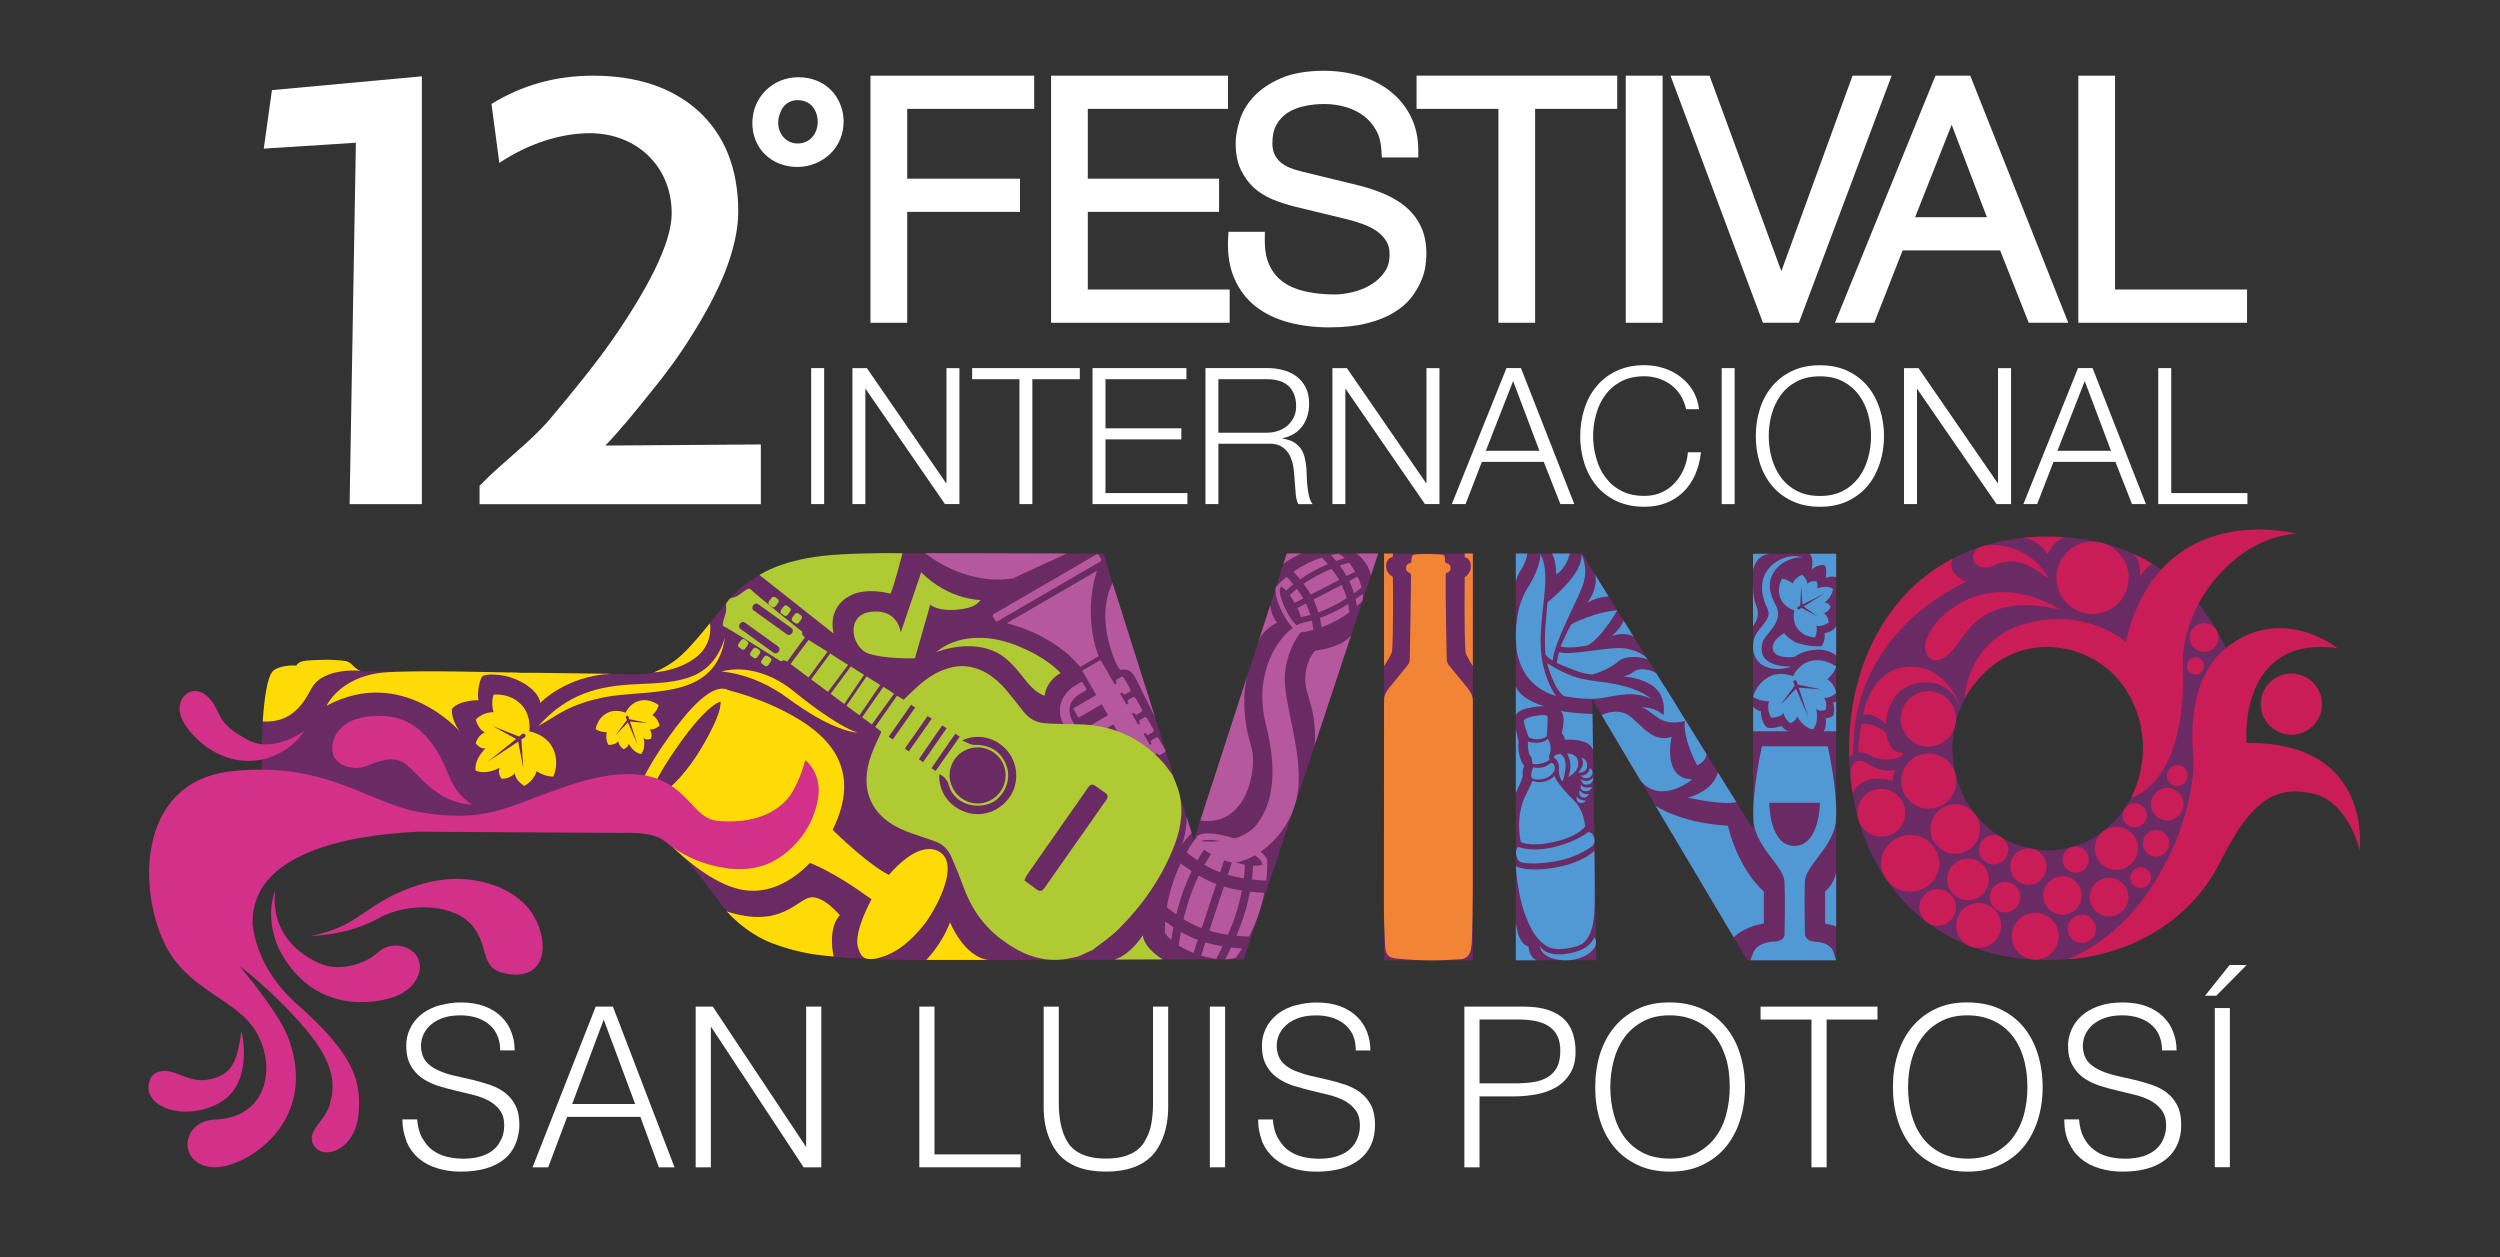 <?xml version="1.0" encoding="UTF-8"?>
<svg id="Capa_1" data-name="Capa 1" xmlns="http://www.w3.org/2000/svg" xmlns:xlink="http://www.w3.org/1999/xlink" viewBox="0 0 744.9 374.66">
  <rect x="0" y="0" width="744.9" height="374.66" fill="#333333" stroke="none"/>
  <defs>
    <style>
      .cls-1 {
        fill: #ca1c57;
      }

      .cls-1, .cls-2, .cls-3, .cls-4, .cls-5, .cls-6, .cls-7, .cls-8, .cls-9, .cls-10, .cls-11 {
        stroke-width: 0px;
      }

      .cls-2 {
        fill: #d23089;
      }

      .cls-3 {
        fill: none;
      }

      .cls-4 {
        fill: #6a2a64;
      }

      .cls-12 {
        clip-path: url(#clippath-1);
      }

      .cls-5 {
        fill: #fff;
      }

      .cls-6 {
        fill: #f18435;
      }

      .cls-13 {
        clip-path: url(#clippath);
      }

      .cls-7 {
        fill: #ffdb05;
      }

      .cls-8 {
        fill: #b6589d;
      }

      .cls-9 {
        fill: #afca32;
      }

      .cls-10, .cls-11 {
        fill: #5099d4;
      }

      .cls-11 {
        fill-rule: evenodd;
      }
    </style>
    <clipPath id="clippath">
      <rect class="cls-3" x="0" y="1.1" width="744.9" height="372.45"/>
    </clipPath>
    <clipPath id="clippath-1">
      <rect class="cls-3" x="0" y="1.1" width="744.9" height="372.45"/>
    </clipPath>
  </defs>
  <g class="cls-13">
    <g class="cls-12">
      <path class="cls-4" d="m410.44,165.53l.2-.6h-27.24l-.32,1h0l-5.27,16.47-22.07,67.93-5.16-16.3-15.54-49.11h0s-4.53-14.32-4.53-14.32l-.09-.28h0s-1.62-5.38-1.62-5.38c0,0-52.11,0-56.01-.05-1-.01-1.97-.02-2.96-.03-15.45-.14-28.87.22-39.49,4.55-1.05.43-2.07.9-3.07,1.41.01.04,0,.02,0,0-4.3,2.2-8.08,5.17-11.27,9.23-2.47,3.16-4.59,5.82-6.57,8.2-.83,1-1.64,1.96-2.42,2.85s-1.53,1.71-2.25,2.46c-.63.65-1.24,1.25-1.83,1.81-1.2,1.11-2.34,2.04-3.48,2.81-2.28,1.52-4.52,2.37-7.01,2.63-.62.06-1.26.09-1.92.08-.51,0-1.24-.01-2.16-.02-2.46-.03-6.29-.07-10.97-.11-1.17-.01-2.39-.02-3.66-.04-.63,0-1.28-.01-1.94-.02-1.31-.01-2.66-.03-4.05-.04h0c-.26,0-.53,0-.79,0h0c-6.66-.07-14.01-.14-21.2-.22-.02,0-.04,0-.06,0-7.92-.08-15.63-.16-21.96-.22-4.54-.05-8.35-.09-11.03-.11-2.42-.02-3.93-.04-4.15-.04-1.66-.02-2.77-.9-4.14-2.4-.54-.58-2.47-.86-4.73-.97-.42-.02-.85-.03-1.28-.04-.35,0-.69-.01-1.04-.02-2.83-.01-5.62.16-6.54.29-1.96.26-2.51,1.43-2.51,1.43,0,0-3.6-.35-6.68,1.38-2.38,1.35-3.65,13.65-3.65,25.34.02,10.31,1.02,20.06,3.11,21.3,1.8,1.07,3.81,1.4,5.15,1.5.89.07,1.49.03,1.49.03,0,0,.37.74,1.51,1.21.29.12.58.23.98.3,1.93.32,12.2,1.01,13.6-.42,1.39-1.44,2.52-2.33,4.17-2.31.37,0,4.18.07,9.97.18.11,0,.23,0,.34,0,7.09.13,17.04.31,27.31.49.38,0,.75.01,1.13.02,1.4.02,2.81.05,4.21.07,2.24.04,14.01.25,16.53.29,4.21.07,8.12.14,11.48.2,2.01.03,3.82.06,5.39.09.02,0,.03,0,.05,0,1.57.03,2.89.05,3.92.06.69.01,1.25.02,1.66.02.54,0,1.05.05,1.56.11,1.26.15,2.44.44,3.6.88,1.93.72,3.78,1.88,5.69,3.54,3.89,3.39,8.11,8.8,14.14,16.89,8.38,11.24,21.3,14.7,37.39,15.87,3.25.24,6.61.39,10.11.48,0,0,0,0,0,0,1.35.04,2.71.06,4.09.09,1.26.02,2.54.04,3.83.05.33,0,.65,0,.99.01,2.24.03,6.08.04,11.19.05,1.76,0,3.7,0,5.76,0,2.84,0,5.94,0,9.28-.01,3.5,0,7.26-.02,11.25-.03,3.22,0,6.57-.02,10.06-.03,2.8,0,5.68-.02,8.64-.03,2.49,0,5.02-.02,7.61-.03.9,0,1.8,0,2.71-.01,4.48-.02,9.08-.04,13.78-.05h18.93l6.12-18.47,11.12-33.56,2.21-6.68,17.5-52.82,2.91-8.78Z"/>
      <path class="cls-4" d="m653.69,178.29c-5.06-5.74-11.24-10.24-18.56-13.51-7.32-3.26-15.63-4.89-24.95-4.89s-17.53,1.63-24.88,4.89c-7.37,3.27-13.57,7.77-18.64,13.51-5.05,5.75-8.92,12.48-11.65,20.18-2.69,7.72-4.03,16.08-4.03,25.09s1.34,16.96,4.03,24.57c2.73,7.6,6.6,14.22,11.65,19.84,5.07,5.63,11.27,10.05,18.64,13.26,7.35,3.21,15.66,4.8,24.88,4.8s17.63-1.6,24.95-4.8c7.32-3.21,13.5-7.63,18.56-13.26,5.07-5.63,8.93-12.24,11.62-19.84,2.7-7.6,4.06-15.79,4.06-24.57s-1.37-17.37-4.06-25.09c-2.7-7.7-6.56-14.43-11.62-20.18m-15.15,46.1c-.7,16.12-13.11,28.96-28.36,28.96-.46,0-.9-.05-1.35-.07-15.07-.76-27.07-14.02-27.07-30.32s12.73-30.39,28.42-30.39,28.42,13.61,28.42,30.39c0,.48-.05.95-.07,1.43"/>
      <polygon class="cls-4" points="412.39 165.53 412.39 167.49 412.39 168.06 412.39 201.07 412.39 286.13 438.85 286.13 438.85 168.06 438.85 165.53 438.85 164.93 412.39 164.93 412.39 165.53"/>
      <polygon class="cls-4" points="547.1 286.13 547.1 168.11 547.1 165.53 547.1 164.99 522.33 164.99 522.33 165.53 522.33 168.11 522.33 246.44 521.98 246.44 473.38 168.17 473.38 168.17 471.74 165.53 471.73 165.53 471.35 164.93 451.65 164.93 451.65 165.53 451.65 168.06 451.65 286.13 475.61 286.13 474.41 208.32 520.64 286.13 547.1 286.13"/>
      <path class="cls-9" d="m226.31,171.33s7.06-5.01,22.41-6.03c10.21-.68,20.18-.45,20.18-.45,0,0-2.67,10.53-3.61,12.04,0,0-7.04-2.05-12.08.63-4.85,2.58-5.73,7.25-4.82,11.27l-22.1-17.46Z"/>
      <path class="cls-8" d="m275.65,164.81s11.54,9.79,26.12,7.54l16.05-7.42-42.16-.12Z"/>
      <path class="cls-7" d="m78.29,214.97s.43-8.51,1.88-12.78c.3-.87.61-1.77,1.25-2.34,1.13-1.02,3.99-1.74,6.89-1.52,0,0,.18-.76,1.66-1.24.65-.21,1.56-.3,2.78-.36.35-.02.67-.04.97-.05,3.23-.14,4.15-.13,6.42,0,2.29.13,3.56.23,4.5,1.14,1.11,1.07,1.68,1.67,2.75,2.03,0,0-11.02-1.04-14.46,5.08-1.94,3.45-5.28,10.64-14.64,10.03"/>
      <path class="cls-7" d="m97.32,210.28s3.78-8.43,16.44-9.84c8.44-.94,40.5.01,40.5.01l-1.2,1.7c-3.43-1.36-8.41-1.5-9.35-.6-.81.77-1.69,5.37-1.09,7.06,0,0-5.87,0-7.91,2.58,0,0-.57,2.81,2.26,6.72,0,0-17.08-19.7-39.65-7.64"/>
      <path class="cls-7" d="m157.17,204.28s3.64,1.98,3.84,5.16c0,0,7.47-8.01,21.03-8.67l-22.56-.3-2.3,3.8Z"/>
      <path class="cls-7" d="m161.01,209.44s-.27-4.26-7.94-7.29l-1.23-1.12v-.59l7.63.04,4.56,3.49-3.03,5.48Z"/>
      <path class="cls-7" d="m194.73,200.36s3.48-1.23,7.09-4.08c.6-.47,1.18-1.03,1.77-1.59.39-.38.81-.76,1.18-1.15,1.99-2.11,3.48-3.87,4.56-5.17,1.48-1.77,2.21-2.7,2.21-2.7,0,0,.82,3.95-1.8,7.73-2.62,3.78-8.68,6.48-15.01,6.96"/>
      <path class="cls-7" d="m216.56,271.56s5.45,6.46,13.64,9.54c8.57,3.22,14.37,3.5,18.19,3.91,0,0-1.97-8.16,1.85-12.3,0,0-4.77-5.82-8.7-5.34-3.94.49-8.83,9.48-24.97,4.19"/>
      <path class="cls-7" d="m276,286.02s4.63-4.63,7.06-11.22c0,0,4.08,10.26,11.39,11.22h-18.45Z"/>
      <path class="cls-9" d="m332.06,285.91l14.38-.06s-5.43-3.09-5.94-7.16c0,0-3.57,5.78-8.44,7.21"/>
      <path class="cls-8" d="m331.49,173.69l12.65,39.98s-3.53-7.14-5.54-11.16c-1.56-3.1-2.87-3.17-4.81-2.91-.64.08-8.01-14.69-2.29-25.91"/>
      <path class="cls-9" d="m299.63,196.17c5.16,4.18,6.54,9.21,11.63,11.16,0,0,.19-4.22,4.76-6.78,0,0-3.88-4.65-13.55-8.4-8.69-3.36-17.76-2.76-23.58,2.2,0,0,12.22-5.09,20.74,1.81"/>
      <path class="cls-7" d="m214.99,200.05c7.63-2,15.92,1.23,21.76,6.13,4.36,3.51,8.86,6.88,13.7,9.71,1.63.91,3.27,1.83,5.07,2.43-1.9-.17-3.76-.76-5.54-1.44-6.24-2.36-11.73-6.31-17.12-10.16-5.41-3.57-11.31-5.92-17.87-6.67"/>
      <path class="cls-6" d="m436.41,164.93h2.44v33.55s-2.08-3.21-2.19-4.36c-.44-4.39-.24-22.15-.24-22.15,0,0,1.84-.98,1.84-3.21,0-2.5-1.82-2.72-1.82-2.72l-.03-1.12Z"/>
      <path class="cls-6" d="m415.03,164.93h-2.64v33.53s2.24-3.27,2.37-4.41c.49-4.39.27-22.15.27-22.15,0,0-2.04-.97-2.04-3.21,0-2.5,2.01-2.72,2.01-2.72l.03-1.04Z"/>
      <path class="cls-1" d="m659.05,186.32c2,1.27,2.6,3.93,1.32,5.94-1.27,2-3.93,2.6-5.94,1.32-2-1.27-2.6-3.93-1.32-5.94,1.27-2,3.93-2.6,5.94-1.32"/>
      <path class="cls-1" d="m655.55,196.27c1.2.76,1.55,2.35.79,3.54-.76,1.2-2.35,1.55-3.54.79-1.2-.76-1.55-2.35-.79-3.54.76-1.2,2.35-1.55,3.54-.79"/>
      <path class="cls-1" d="m582.83,214.2c0,4.56-3.7,8.25-8.25,8.25s-8.25-3.7-8.25-8.25,3.7-8.25,8.25-8.25,8.25,3.7,8.25,8.25"/>
      <path class="cls-1" d="m582.92,232.73c0,4.54-3.68,8.23-8.23,8.23s-8.23-3.68-8.23-8.23,3.68-8.23,8.23-8.23,8.23,3.68,8.23,8.23"/>
      <path class="cls-1" d="m577.84,257.24c0,4.65-3.89,8.43-8.68,8.43s-8.68-3.77-8.68-8.43,3.89-8.43,8.68-8.43,8.68,3.77,8.68,8.43"/>
      <path class="cls-1" d="m567.66,242.18c0,3.93-3.19,7.12-7.12,7.12s-7.12-3.19-7.12-7.12,3.19-7.12,7.12-7.12,7.12,3.19,7.12,7.12"/>
      <path class="cls-1" d="m589.96,247.01c0,4.08-3.31,7.39-7.39,7.39s-7.39-3.31-7.39-7.39,3.31-7.39,7.39-7.39,7.39,3.31,7.39,7.39"/>
      <path class="cls-1" d="m596.23,275.75c0,3.69-2.99,6.69-6.69,6.69s-6.69-2.99-6.69-6.69,2.99-6.69,6.69-6.69,6.69,2.99,6.69,6.69"/>
      <path class="cls-1" d="m601.97,267.3c0,2.51-2.04,4.55-4.55,4.55s-4.55-2.04-4.55-4.55,2.04-4.55,4.55-4.55,4.55,2.04,4.55,4.55"/>
      <path class="cls-1" d="m622.39,256.12c0,2.16-1.75,3.91-3.91,3.91s-3.91-1.75-3.91-3.91,1.75-3.91,3.91-3.91,3.91,1.75,3.91,3.91"/>
      <path class="cls-1" d="m609.8,258.21c0,2.99-2.43,5.42-5.42,5.42s-5.42-2.43-5.42-5.42,2.43-5.42,5.42-5.42,5.42,2.43,5.42,5.42"/>
      <path class="cls-1" d="m598.38,253.18c0,2.42-1.96,4.37-4.37,4.37s-4.37-1.96-4.37-4.37,1.96-4.37,4.37-4.37,4.37,1.96,4.37,4.37"/>
      <path class="cls-1" d="m620.28,266.82c0,3.17-2.57,5.74-5.74,5.74s-5.74-2.57-5.74-5.74,2.57-5.74,5.74-5.74,5.74,2.57,5.74,5.74"/>
      <path class="cls-1" d="m592.6,262.02c0,3.44-2.79,6.22-6.22,6.22s-6.22-2.79-6.22-6.22,2.79-6.22,6.22-6.22,6.22,2.79,6.22,6.22"/>
      <path class="cls-1" d="m613.42,278.96c0,3.86-3.13,6.99-6.99,6.99s-6.99-3.13-6.99-6.99,3.13-6.99,6.99-6.99,6.99,3.13,6.99,6.99"/>
      <path class="cls-1" d="m634.19,267.3c0,3.19-2.58,5.77-5.77,5.77s-5.77-2.58-5.77-5.77,2.58-5.77,5.77-5.77,5.77,2.58,5.77,5.77"/>
      <path class="cls-1" d="m644.54,247.95c1.84,1.17,2.39,3.61,1.22,5.46-1.17,1.84-3.61,2.39-5.46,1.22-1.84-1.17-2.39-3.61-1.22-5.46,1.17-1.84,3.61-2.39,5.46-1.22"/>
      <path class="cls-1" d="m637.98,239.92c1.68,1.06,2.17,3.29,1.11,4.96-1.06,1.67-3.29,2.17-4.96,1.11-1.67-1.06-2.17-3.29-1.11-4.96,1.06-1.68,3.29-2.17,4.96-1.11"/>
      <path class="cls-1" d="m639.48,258.89c1.44.92,1.87,2.83.95,4.28-.92,1.44-2.83,1.87-4.28.95-1.44-.92-1.87-2.83-.95-4.28.92-1.44,2.83-1.87,4.28-.95"/>
      <path class="cls-1" d="m650.41,228.49c1.44.92,1.87,2.83.95,4.28-.92,1.44-2.83,1.87-4.28.95-1.44-.92-1.87-2.83-.95-4.28.92-1.44,2.83-1.87,4.28-.95"/>
      <path class="cls-1" d="m637.04,252.77c0,3.54-2.87,6.42-6.42,6.42s-6.42-2.87-6.42-6.42,2.87-6.42,6.42-6.42,6.42,2.87,6.42,6.42"/>
      <path class="cls-1" d="m624.48,276.76c0,2.32-1.88,4.21-4.21,4.21s-4.21-1.88-4.21-4.21,1.88-4.21,4.21-4.21,4.21,1.88,4.21,4.21"/>
      <path class="cls-1" d="m650.63,239.61c0,2.68-2.18,4.86-4.86,4.86s-4.86-2.18-4.86-4.86,2.18-4.86,4.86-4.86,4.86,2.18,4.86,4.86"/>
      <path class="cls-1" d="m582.8,270.37c0,3.01-2.44,5.46-5.46,5.46s-5.46-2.44-5.46-5.46,2.44-5.46,5.46-5.46,5.46,2.44,5.46,5.46"/>
      <path class="cls-1" d="m616.15,285.81s8.75-.22,18.98-4.57c9.23-3.93,19.66-11.22,26.15-23.97,8.09-15.9,14.81-24.07,28.28-20.7,10.32,2.59,13.52,16.78,13.52,16.78,0,0,4.2-32.44-33.72-31.96,0,0-2.75-32.27,27.07-28.28,0,0-16.51-13.4-33.24,0-12.23,9.79-9.81,30.4-9.69,31.85,1.15,14.67-9.9,49.38-37.34,60.85"/>
      <path class="cls-1" d="m691.86,209.8c0,5.03-4.08,9.12-9.12,9.12s-9.12-4.08-9.12-9.12,4.08-9.12,9.12-9.12,9.12,4.08,9.12,9.12"/>
      <path class="cls-1" d="m614.29,181.86s-15.64-5-25.11,3.06c-5.06,4.31-5.84,8.17-9.65,10.86-1.89,1.34-5.44,1.84-5.92-2.82-.64-6.26,16.11-26,40.68-11.11"/>
      <path class="cls-1" d="m610.5,172.54s-4.68-10.58-18-10.11c-2.09.07-4.28,1.21-4.58,3.14-.33,2.17,2.05,4.5,5.62,3.1,4.33-1.71,8.17-3.13,16.97,3.88"/>
      <path class="cls-1" d="m635.04,237.65s16.53-3.85,15.38-39.02c-.63-19.17,16.24-38.82,34.02-39.56,0,0-40.8-11.12-51.05,32.13,0,0-9.97-8.73-25.65-6.32-21.83,3.35-22.38,23.25-22.38,23.25,0,0,8.42-16.99,27.15-15.23,9.22.87,18.2,6.3,22.76,15.8,4.68,9.75,4.07,20.3-.24,28.95"/>
      <path class="cls-1" d="m634.27,172.16c0,5.95-4.82,10.78-10.78,10.78s-10.77-4.82-10.77-10.78,4.82-10.78,10.77-10.78,10.78,4.82,10.78,10.78"/>
      <path class="cls-1" d="m561.87,215.76s.24-10.7,9.69-12.27c4.91-.82,9.62.83,12.55,6.97,0,0-4.77-14.24-17.76-11.47-9.57,2.04-11.26,14.23-11.26,14.23,0,0,2.14-1.68,6.78,2.55"/>
      <path class="cls-1" d="m554.66,215.73s3.43-.78,7.42,2.78c0,0,.35,5.99,4.98,5.73,0,0,.29,1.57-3.91,2-5.49.56-6.55-2.69-9.43-2,0,0-.23-3.14.93-8.52"/>
      <path class="cls-1" d="m551.75,228.55s.97-3.48,4.97-.86c2.52,1.65,6.05,2.4,7.9,1.62,0,0-.69,1.74-.73,3.42,0,0-8.32-3.1-11.9,3.5,0,0-1.01-5.34-.24-7.68"/>
      <path class="cls-1" d="m585.89,173.31s-5.97-2.2-4.11-6.82c0,0-5.79,2.8-11.33,7.93-2.1,1.95-4.33,4.35-6.15,6.76-1.21,1.61-2.79,3.85-4.3,6.43-1.82,3.13-3.56,6.75-4.74,10.17-1.1,3.19-2.01,6.4-2.65,9.42-2.09,9.83-1.6,18.37-1.6,18.37l1.02-.73.45-6.79c1.43-16.63,11.8-34.28,33.41-44.74"/>
      <path class="cls-1" d="m602.76,160.26s4.78-.67,12.33-.22c0,0-3.54,1.25-4.94,5.15,0,0-2.31-4.23-7.38-4.94"/>
      <path class="cls-1" d="m634.91,164.68s4.26,1.91,6.36,3.29c0,0-2.63,1.59-3.66,4.16,0,0,.71-5.81-2.7-7.44"/>
      <path class="cls-8" d="m357.64,244.48l14.48-44.55s-3.58,8.67.78,22.81c1.69,5.49-.87,23.72-15.26,21.74"/>
      <path class="cls-8" d="m402.56,189.32l-10.93,32.99s1.15-6.07-1.97-15.45c-2.13-6.4.86-11.82,2.29-13.03,0,0,7.67-.72,10.61-4.51"/>
      <path class="cls-8" d="m404.18,164.93s3.52,2.36,4.27,6.58l2.18-6.58h-6.46Z"/>
      <path class="cls-8" d="m383.39,164.93h4.39s-4.27,1.92-5.43,3.25l1.04-3.25Z"/>
      <path class="cls-8" d="m378.46,180.39s.43,3.4,2.03,5.12c0,0-4.39,2.14-5.5,5.59l3.47-10.71Z"/>
      <path class="cls-8" d="m353.57,243.47l1.51,4.77s-2.17,2.05-2.86,3.58c0,0,1.41-4.17,1.35-8.35"/>
      <path class="cls-7" d="m147.06,212.22s-2.8-.29-5.31,2.19c0,0,.78,3.09,2.76,3.78,0,0-2.02.71-2.77,3.24,0,0,1.08,1.75,2.93,1.57,0,0-3.39,3.08-2.97,6.58,3.21,1.47,7.18-.81,7.18-.81-.74,1.71.6,3.27.6,3.27,2.63.06,3.93-1.65,3.93-1.65.05,2.09,2.76,3.78,2.76,3.78,3.13-1.62,3.71-4.38,3.71-4.38,2.74,1.81,5.01,1.58,5.01,1.58,0,0,2.29-4.87-.73-9.42-2.25-3.39-6.45-4.03-6.45-4.03,0,0,.67-4.19-1.87-7.37-3.41-4.27-8.75-3.57-8.75-3.57,0,0-.91,2.09-.03,5.25m7.62,7.21l.94-.75s0,0,0,0c0,0,0,0,0,0h.02s0-.01,0-.01c.27-.18.65-.12.84.15.2.27.14.64-.12.85h0s-.02.01-.02.01c0,0,0,0,0,0,0,0,0,0,0,0l-.98.65.55,8.49-1.52-7.85-9.04,5.97,8.43-6.77-6.98-3.83,7.87,3.11Z"/>
      <path class="cls-7" d="m180.84,218.18s-.68,1.75.47,3.79c0,0,2.12.04,2.91-1.1,0,0,.1,1.42,1.59,2.35,0,0,1.31-.38,1.53-1.6,0,0,1.38,2.72,3.7,3.06,1.51-1.8.74-4.75.74-4.75.96.77,2.2.19,2.2.19.5-1.68-.36-2.81-.36-2.81,1.35.33,2.91-1.1,2.91-1.1-.49-2.29-2.16-3.15-2.16-3.15,1.64-1.44,1.89-2.93,1.89-2.93,0,0-2.72-2.33-6.17-1.19-2.57.84-3.72,3.42-3.72,3.42,0,0-2.57-1.17-5.06-.1-3.34,1.44-3.83,4.98-3.83,4.98,0,0,1.18.95,3.36.94m5.96-3.62l-.32-.73s0,0,0,0c0,0,0,0,0,0h0s0-.01,0-.01c-.07-.21.04-.43.24-.51.21-.08.44.02.52.22h0s0,.01,0,.01c0,0,0,0,0,0,0,0,0,0,0,0l.24.74,5.54,1.14-5.3-.41,2.23,6.85-2.86-6.6-3.68,3.8,3.38-4.5Z"/>
      <path class="cls-7" d="m216.03,189.87c-2.6,17.76-19.93,15.73-33.52,17.47-3.94.57-7.79,1.57-11.47,3.07-3.79,1.51-7,3.92-10.62,5.89,8.61-9.47,17.55-12.04,29.96-12.47,11.85-.55,21.7-.97,25.65-13.96"/>
      <path class="cls-10" d="m522.3,174.29l.03,12.3s1.47-1.88,1.47-3.87c0-2.52-1.36-2.11-1.5-8.43"/>
      <path class="cls-11" d="m456.54,232.68s-.02.52-2.06,4.52c-2.04,4.01-2.24,9.68-1.34,13.67,0,0,2.46,1.63,9.88,0,7.42-1.63,9.29-4.67,9.29-4.67,0,0-.35-4.83-3.31-7.67-2.95-2.84-5.61-6.18-5.83-7.34,0,0-2.43,2.82-6.64,1.49"/>
      <path class="cls-11" d="m452.36,252.33s4.02,1.74,10.95,0c6.77-1.7,9.86-4.4,9.86-4.4,0,0,1.12-.17,1.75,1.42.63,1.59-.33,2.62-.33,2.62,0,0-4.07,3.34-10.6,4.57-6.54,1.23-10.39.59-11.06.27-.67-.32-1.24-1.65-1.24-2.8s.67-1.69.67-1.69"/>
      <path class="cls-11" d="m451.68,258.14s.36,7.83,2.69,14.24c2.33,6.41,4.57,8.31,6.55,9.55,1.98,1.24,5.24,1.04,8.95,0,3.7-1.04,5.13-5.59,5.26-11.8.14-6.63-.08-16.62-.08-16.62,0,0-3.04,3.39-11.42,4.94-8.38,1.55-11.94-.32-11.94-.32"/>
      <path class="cls-11" d="m457,228.64s-.43.09-.74,1.83c-.21,1.18.44,1.54.44,1.54,0,0,1.13.55,3.35.05,2.1-.48,3.01-2.28,3.01-2.28,0,0,.38-.83.17-1.47-.34-1.04-.96-1.11-1.33-.86-.37.25-2.07,1.88-4.89,1.19"/>
      <path class="cls-11" d="m456.66,227.65l-.35-1.99s-.76-.44-.98-2.61c-.22-2.17,0-2.1,0-2.1,0,0,1.51.58,3.48.28,1.74-.26,2.31-1.09,2.31-1.09,0,0,.76.77.89,2.46.13,1.69-.49,2.62-.49,2.62l.14,1.19s-1.81,1.56-5,1.23"/>
      <path class="cls-11" d="m455.52,219.75s-1.63-4.26-1.45-4.98c.17-.72,1.74-1.17,3.37-1.45,1.63-.28,3.63-.48,3.68.21.05.69-.1,4.84-.26,5.82,0,0-1.8,1.84-5.34.4"/>
      <path class="cls-11" d="m458.83,281.83s-.07,3.55,6.13,4.22c6.2.66,10.58-2.76,10.58-5.07,0-1.23-.52-1.73-.52-1.73,0,0-.9,3.75-7.83,4.88-7.08,1.16-8.35-2.3-8.35-2.3"/>
      <path class="cls-11" d="m462.91,225.72s1.96.71,1.53,3.92c0,0,.27,2.92,1.21,3.12,0,0,2.26-6.4-.68-8.1,0,0-1.71-.04-2.06,1.05"/>
      <path class="cls-11" d="m466.88,224.5s2.04,2.83.4,7.03c0,0,2.9-1.42,2.99-3.82.09-2.4-1.53-3.15-3.39-3.2"/>
      <path class="cls-11" d="m470.14,230.18s2.54-2.17,1.03-4.46c0,0,2.18.51,1.65,3-.33,1.55-2.17,1.56-2.69,1.46"/>
      <path class="cls-11" d="m470.94,231.08s2.41.21,2.76-2.26c0,0,.87.57.81,1.36-.05.64-.36,1.32-1.13,1.58-1.38.47-2.43-.68-2.43-.68"/>
      <path class="cls-11" d="m470.94,232.23s.86.55,1.99.44c1.13-.1,1.77-.99,1.77-.99,0,0,.22,2.13-2.17,2.12-1.04,0-1.59-1.58-1.59-1.58"/>
      <path class="cls-11" d="m471.06,233.81s.3.68,1.37.81c1.07.13,1.9-.15,1.9-.15,0,0-.27,1.61-2.34,1.24-1.47-.26-.92-1.9-.92-1.9"/>
      <path class="cls-11" d="m470.63,235.48s1.28,1.56,2.85,1.06c0,0-.83,1.7-2.3.88-.92-.51-.56-1.94-.56-1.94"/>
      <path class="cls-11" d="m469.85,237.19s.11.58.9.96c.79.38,1.86.46,1.86.46,0,0-1.18,1.01-2.04.57,0,0-1.19-.61-.72-1.99"/>
      <path class="cls-10" d="m463.64,207.39s-5.08-6.58-4.58-17.9c.5-11.32,2.93-18.28-.08-24.56,0,0,.41,3.49-3.76,10.15-3.66,5.84-3.85,13.4-3.39,17.89.47,4.5,2.97,11.83,11.8,14.41"/>
      <path class="cls-10" d="m460.94,197.57s2.12,7.99,5.04,9.82c0,0,6.58,1.42,11.49.58,4.91-.83,9.41-2.14,14.49.26,0,0-2.83-2.93-10.91-4.43-8.08-1.5-10.99-.5-20.11-6.24"/>
      <path class="cls-10" d="m462.63,196.83s-1.91-1.16-2.2-1.95c0,0-.21-5.26-.02-7.57.27-3.43.63-6.99.67-7.88,0,0,11.03-8.51,10.09-14.46,0,0,2.36,4.25.35,9.65-2.01,5.4-8.24,16.33-8.89,22.22"/>
      <path class="cls-10" d="m464.53,194.34s-.71,2.82-.66,3.22c0,0,2.88,1.22,5.33,2.16,3.28,1.26,5.33,1.26,5.33,1.26,0,0,4.91-1.42,7.47-3.79,2.26-2.09,7.45-1.52,9-.65,0,0-1.64-2.53-6.59-3.3-4.94-.77-15.59,2.14-19.88,1.1"/>
      <path class="cls-10" d="m464.97,192.62s2-4.59,3.19-6.62c0,0,7.33-3.83,13.73-4.13,0,0-4.81,8.39-8.93,10.47,0,0-5.46,1.06-7.99.28"/>
      <path class="cls-10" d="m547.1,286.13h-25.58l1.03-2.59c.2-.47,1.43-2.82,6.33-3,2.09-.08,2.68-1.26,2.83-1.71.04-1.53.24-11.09,0-16.12-.1-2.07-1.86-4.4-3.73-6.86-2.43-3.2-5.18-6.82-5.5-11.33-.54-7.65,2.08-20.21,2.2-20.74l.3-1.42h19.61l.3,1.42c.1.49,2.4,11.24,2.22,18.9-.01.48-.04,1.16-.07,1.61-.32,4.51-3.07,8.13-5.5,11.33-1.87,2.46-3.63,4.78-3.73,6.86-.25,5.07-.04,14.74,0,16.16.13.45.69,1.81,2.82,1.93,4.83.28,5.44,2.55,5.64,3.02l.82,2.55Z"/>
      <path class="cls-10" d="m527.75,224.25c-.69,3.7-2.32,13.4-1.9,19.47.25,3.69,2.63,6.92,4.93,10.04,1.56,2.12,3.06,4.16,3.9,6.31.81-2.24,2.37-4.36,3.99-6.56,2.3-3.12,4.67-6.35,4.93-10.04.42-6.06-1.18-15.57-1.85-19.23h-13.98Z"/>
      <path class="cls-4" d="m527.16,239.21s0,12.83,7.43,12.83c7.68,0,7.68-12.83,7.68-12.83h-15.1Z"/>
      <path class="cls-10" d="m451.65,274.75s.49,6.5,3.8,7.3c0,0,.06,3.05,2.39,4.07h-6.19v-11.37Z"/>
      <path class="cls-10" d="m493.25,240.04s7.08,5.13,21.61,6c0,0,2.54,12.15,10.7,19.61v9.52c-6.21,1.02-8.99,4.11-8.99,4.11l-23.32-39.24Z"/>
      <path class="cls-10" d="m477.22,213.05s4.37-2.23,7.91,0c3.53,2.23,7.03,8.54,12.95,6.48,0,0-2.98,12.53,6.12,12.71,0,0-9.1,7.62-15.29.5l-11.69-19.69Z"/>
      <path class="cls-10" d="m511.86,230.14l5.52,8.88s-3.07,1.07-14.56-1.35c0,0,7.41-1.59,9.05-7.53"/>
      <path class="cls-10" d="m451.65,204.53s.98,3.71,8.44,5.87c0,0-7.17.11-8.44,2.66v-8.53Z"/>
      <path class="cls-10" d="m464.97,211.84s1.78.71.36,6.68c0,0,.87.6.92,1.93,0,0,7.04-.74,8.4,2.94l-.16-10.67s-4.85-.06-9.51-.89"/>
      <path class="cls-10" d="m451.65,217.04v19.23s1.95-4,2.07-5.09c0,0-.24-1.91.47-2.99,0,0-2.08-2.11-1.74-7.1.06-.87-.75-2.94-.79-4.05"/>
      <path class="cls-10" d="m451.65,164.93v8.55s.23-1.8,1.62-3.83c1.56-2.28,1.82-4.72,1.82-4.72h-3.44Z"/>
      <path class="cls-10" d="m462.37,164.93h5.41s-1.04,4.3-4.09,6.25c0,0,.03-4.41-1.31-6.25"/>
      <path class="cls-10" d="m475.29,171.25l4.02,6.48s-3.58.12-6.38,1.91c0,0,3.36-4.16,2.37-8.39"/>
      <path class="cls-10" d="m483.77,184.9s-.85,2.49-3.61,4.61c0,0,4.14-1.48,6.62.25l-3.01-4.86Z"/>
      <path class="cls-10" d="m493.48,200.57l6.72,10.81s-5.84-9.19-16.55-9.79c0,0,1.79-.32,3.09-1.44,1.47-1.25,4.89-.82,6.73.42"/>
      <path class="cls-10" d="m496.01,204.63l12.36,19.87c.2.29.02,2.37-2.68,3.51,0,0-4.38-7.86-3.66-13.18,0,0-4.5,1.43-7.86-.87-3.03-2.08-3.55-2.82-5.1-3.14,0,0,3.72-.46,6.54,2.28,0,0,1.44-6.14-3.98-9.27-3.41-1.97,4.37.8,4.37.8"/>
      <path class="cls-10" d="m543.81,265.65v9.53s1.96.3,3.3.86v-16.09s-.44,3.19-3.3,5.69"/>
      <path class="cls-10" d="m530.8,216.29c-2.47.93-4.16.54-4.16.54-2-1.38-1.97-4.87-1.97-4.87-1.79-.5-2.3-1.45-2.3-1.45v7.37h10.84c-1.48-.18-2.4-1.6-2.4-1.6"/>
      <path class="cls-10" d="m543.33,217.88s1.09-1.47.59-3.84c0,0,1.61-.14,2.25-.81.23-.24.61-2.09,0-3.87,0,0,.74-.12.93-.41v8.93h-3.77Z"/>
      <path class="cls-10" d="m522.33,170.16s.43-4.5,4.83-5.16h-4.83v5.16Z"/>
      <path class="cls-10" d="m547.1,164.99v6.95s-1.71-.49-3.11.34c0,0,.57-3.34-.48-3.88-.6-.31-3.26.5-3.75,1.52,0,0,.94-3.61-.65-4.93h7.99Z"/>
      <path class="cls-10" d="m543.62,188.64c.39,2.21-.87,3.87-.87,3.87-3.37.34-6.72-.76-7.42-1.01-1.37-.6-2.69-1.49-3.69-2.86,0,0-4.18,2.13-3.32,5.11.79,2.74,6.36,1.97,6.36,1.97,0,0,1.68-1.36,4.71-1.92.1-.02.19-.03.28-.05.33-.05.68-.1,1.05-.13,4.42-.36,6.37,1.72,6.37,1.72l.02-8.86c-.73,1.84-3.48,2.17-3.48,2.17"/>
      <path class="cls-10" d="m527.1,208.98s-.87,2.24.61,4.87c0,0,2.72.06,3.74-1.41,0,0,.13,1.82,2.04,3.01,0,0,1.69-.49,1.96-2.05,0,0,1.77,3.49,4.75,3.93,1.94-2.31.95-6.09.95-6.09,1.24.99,2.83.24,2.83.24.65-2.15-.47-3.61-.47-3.61,1.74.43,3.61-1.46,3.61-1.46-.63-2.95-2.64-4-2.64-4,2.11-1.85,2.64-3.78,2.64-3.78,0,0-3.7-2.97-8.13-1.52-3.3,1.08-4.78,4.39-4.78,4.39,0,0-3.3-1.5-6.49-.13-4.28,1.85-5.41,6.26-5.41,6.26,0,0,2,1.36,4.8,1.35m7.66-4.65l-.41-.94s0,0,0,0c0,0,0,0,0,0v-.02s0,0,0,0c-.09-.27.05-.56.31-.66.27-.1.56.03.67.29h0s0,.02,0,.02c0,0,0,0,0,0,0,0,0,0,0,0l.31.95,7.11,1.46-6.81-.53,2.87,8.79-3.67-8.47-4.73,4.88,4.34-5.78Z"/>
      <path class="cls-10" d="m541.24,186.46s1.83.41,3.68-1.04c0,0-.27-2.1-1.53-2.71,0,0,1.39-.31,2.08-1.92,0,0-.57-1.24-1.81-1.27,0,0,2.48-1.77,2.47-4.12-2-1.22-4.8-.02-4.8-.02.62-1.07-.14-2.2-.14-2.2-1.73-.25-2.72.78-2.72.78.13-1.39-1.53-2.71-1.53-2.71-2.2.83-2.79,2.61-2.79,2.61-1.67-1.41-3.19-1.43-3.19-1.43,0,0-1.89,3.04-.25,6.28,1.22,2.42,3.94,3.17,3.94,3.17,0,0-.77,2.72.66,5.01,1.92,3.08,5.5,3.04,5.5,3.04,0,0,.77-1.31.43-3.47m-4.47-5.35l-.68.42s0,0,0,0c0,0,0,0,0,0h-.01s0,0,0,0c-.19.1-.44.03-.54-.16-.11-.19-.04-.43.14-.55h0s.01,0,.01,0c0,0,0,0,0,0,0,0,0,0,0,0l.7-.35.3-5.65.39,5.3,6.44-3.23-6.09,3.82,4.31,3.07-4.96-2.66Z"/>
      <path class="cls-10" d="m533.78,198.63c-6.08,2.06-12.68-.41-11.25-7.84.53-3.42,5.73-5.96,4.16-9.25-1.58-3.25-2.48-7.21-.7-10.63,2.1-3.91,6.96-6.02,11.15-4.89-5.85-.11-11.44,5.02-9.4,11.03.35,1.46,1.16,2.73,1.76,4.13.78,1.83-.04,4.2-1.07,5.56-1.02,1.55-2.7,3.04-3.25,4.59-1.64,5.96,3.78,7.27,8.6,7.3"/>
      <path class="cls-7" d="m224.33,265.41c-.46,0-.92-.02-1.39-.05-14.82-1.14-32.11-23.36-32.28-23.58l-2.43-3.25,4.05.24s6.26-.15,15.26-13.5c7.98-11.83,7.31-16.21,7.14-16.86l2.04-2.81c.45.1,11.21,2.55,21.43,8.82,7.37,4.52,11.61,9.68,12.94,15.76,1.46,6.64-.7,14.35-6.4,22.91-.35.53-8.43,12.33-20.35,12.33"/>
      <path class="cls-7" d="m195.52,241.79c5.23,6.14,17.89,19.05,27.72,19.81,10.48.81,18.25-10.5,18.33-10.62,5.11-7.67,7.09-14.4,5.85-20-1.11-5.03-4.78-9.4-11.23-13.36-6.75-4.14-13.9-6.56-17.64-7.65-.21,3.13-1.88,8.51-7.88,17.4-6.46,9.58-11.84,13.12-15.15,14.42"/>
      <path class="cls-7" d="m191.79,242.55l-.45-.22c-.34-.17-1.17-.7-1.53-2.09-.9-3.51,2.16-10.3,9.12-20.17,6.78-9.61,12.15-14.61,15.97-14.87,1.69-.12,2.56.69,2.79.94l.24.26.13.32-1.75.7,1.78-.63c.67,1.65,2.08,5.08-6.98,19.9-9.18,15.02-18.43,15.79-18.81,15.82l-.5.03Zm22.98-33.52c-1.28.33-5.07,2.29-12.77,13.22-7.02,9.96-8.37,14.43-8.56,16.16,2.6-.87,8.43-3.84,14.45-13.67,2.77-4.53,7.11-12.24,6.88-15.7"/>
      <path class="cls-7" d="m261.92,285.37c-.44.2-2.33.64-3.74.26-1.4-.37-1.89-1.54-2.4-2.9-1.49-3.97,2.19-11.56,3.89-14.77-3.26-2.41-12.14-8.68-19.68-11.36l1.26-3.55c9.97,3.54,21.53,12.52,22.02,12.9l1.29,1.01-.82,1.42c-2.15,3.72-4.8,9.99-3.93,12.3.11.3.26.44.56.55,4.48,1.53,10.38-5.97,12.32-8.43,2.54-3.23,6.66-11.54,5.84-14.89-.16-.64-.44-.84-.72-.97-2.97-1.34-8.62,4.24-10.89,7.15l-.82,1.05-1.26-.42c-6.97-2.31-19.97-15.33-20.52-15.89l2.67-2.65c3.32,3.34,12.51,11.93,17.87,14.49,2.47-2.86,9.05-9.62,14.49-7.17,1.45.65,2.43,1.86,2.83,3.5,1.4,5.7-4.69,15.78-6.54,18.12-2.29,2.91-7.04,8.61-13.73,10.25"/>
      <path class="cls-8" d="m326.8,170.1l-26.85,15.6s13.65,2.93,21.89,13.02l5.53-3.2s-4.89-11.02-.57-25.43"/>
      <path class="cls-8" d="m296.55,184.91l-.7-1.21c-.14-.24-.06-.55.18-.69l30.66-17.81c.24-.14.55-.06.69.18l.7,1.21c.14.24.06.55-.18.69l-30.66,17.81c-.24.14-.55.06-.69-.18"/>
      <rect class="cls-8" x="332.18" y="195.49" width="6.35" height="40.53" transform="translate(-62.99 197.63) rotate(-30.15)"/>
      <polygon class="cls-8" points="348.54 232.33 343.14 235.46 345.39 239.05 350.65 235.98 348.54 232.33"/>
      <polygon class="cls-8" points="351.09 236.61 345.74 239.77 346.22 240.57 351.5 237.39 351.09 236.61"/>
      <path class="cls-8" d="m317.28,216.6c-1.39-2.39-1.8-4.72-1.21-6.92.9-3.4,3.87-5.16,4-5.23l2.34-1.36,1.43,2.46-2.34,1.36c-.49.29-4.79,3.05-1.76,8.28,0,0,0,0,0,.01,3.31,5.69,8.32,13.88,8.79,14.66.39.51,3.92,4.89,7.89,2.56l2.3-1.34,1.43,2.46-2.3,1.34c-5.06,2.97-9.83-.91-11.64-3.37l-.07-.1c-.05-.09-5.38-8.8-8.86-14.77,0,0,0-.01,0-.02"/>
      <rect class="cls-8" x="319.5" y="206.98" width="15.52" height="3.18" transform="translate(-60.48 192.6) rotate(-30.15)"/>
      <path class="cls-8" d="m334.55,206.6l-1.95-3.36c-.17-.29-.07-.66.22-.82l1.2-.69c.29-.17.66-.07.82.22l1.95,3.36c.17.29.07.66-.22.82l-1.2.69c-.29.17-.66.07-.82-.22"/>
      <rect class="cls-8" x="322.96" y="213" width="15.52" height="3.18" transform="translate(-63.04 195.16) rotate(-30.15)"/>
      <path class="cls-8" d="m338.01,212.62l-1.95-3.36c-.17-.29-.07-.66.22-.82l1.2-.69c.29-.17.66-.07.82.22l1.95,3.36c.17.29.07.66-.22.82l-1.2.69c-.29.17-.66.07-.82-.22"/>
      <rect class="cls-8" x="326.42" y="219.03" width="15.52" height="3.18" transform="translate(-65.6 197.71) rotate(-30.15)"/>
      <path class="cls-8" d="m341.47,218.65l-1.95-3.36c-.17-.29-.07-.66.22-.82l1.2-.69c.29-.17.66-.07.82.22l1.95,3.36c.17.29.07.66-.22.82l-1.2.69c-.29.17-.66.07-.82-.22"/>
      <rect class="cls-8" x="329.88" y="225.05" width="15.52" height="3.18" transform="translate(-68.16 200.27) rotate(-30.15)"/>
      <path class="cls-8" d="m344.93,224.67l-1.95-3.36c-.17-.29-.07-.66.22-.82l1.2-.69c.29-.17.66-.07.82.22l1.95,3.36c.17.29.07.66-.22.82l-1.2.69c-.29.17-.66.07-.82-.22"/>
      <path class="cls-9" d="m274.47,170.55l-6.09,17.9s-.69-7.04-8.7-6.18c-8.01.86-5.92,10.7-1.02,12.42,4.9,1.73,13.95,1.46,13.95,1.46l4.56-15.96s2.23,2.1,8.45,1.43c4.57-.49,5.82-1.87,6.58-2.85,0,0-9.33.12-17.73-8.24"/>
      <path class="cls-8" d="m368.13,249.94c-5.84-2.04-11.07-2.18-11.69-.32-.08.25.31.95.9,1.66,0,0,0,0,0,0,.48-1.45,4.65-1.45,10.04.43,5.39,1.88,9.09,4.44,8.61,5.89,0,.02-.03.06-.07.11.97-.23,1.61-.57,1.65-.7.62-1.86-3.62-5.02-9.46-7.06"/>
      <path class="cls-8" d="m360.32,277.33c1.85.54,3.76.92,5.58,1.18,2.14-4.95,3.41-9.37,4.14-13.15-1.76-.28-3.58-.67-5.36-1.2l-4.36,13.17Z"/>
      <path class="cls-8" d="m370.62,261.74c.18-1.52.28-2.89.31-4.1-1.49-.28-2.86-.69-3.76-.99l-1.34,4.04c1.59.46,3.21.8,4.79,1.06"/>
      <path class="cls-8" d="m351.85,277.65c-.24,1.31-.46,2.67-.65,4.08,1.16.74,2.61,1.5,4.41,2.2l1.28-3.88c-1.81-.68-3.5-1.52-5.04-2.4"/>
      <path class="cls-8" d="m347.18,274.55c-.08,1.1-.12,2.22-.12,3.38,0,0,.51.92,1.94,2.17.2-1.31.41-2.58.65-3.8-.9-.59-1.73-1.19-2.47-1.75"/>
      <path class="cls-8" d="m363.56,259.93l1.35-4.07c-.96-.35-2.39-.92-3.82-1.7-.7,1-1.45,2.16-2.22,3.5,1.43.84,3.01,1.62,4.69,2.27"/>
      <path class="cls-8" d="m358.99,252.82c-1.21-.91-2.19-1.98-2.55-3.2,0,0-1.28,1.55-2.89,4.34.89.72,1.97,1.55,3.22,2.38.76-1.33,1.51-2.5,2.23-3.52"/>
      <path class="cls-8" d="m357.17,260.89c-1.66,3.45-3.28,7.75-4.52,12.99,1.62.99,3.44,1.94,5.4,2.69l4.36-13.17c-1.89-.71-3.64-1.59-5.24-2.51"/>
      <path class="cls-8" d="m355.06,259.59c-1.23-.81-2.32-1.62-3.24-2.36-1.64,3.42-3.29,7.86-4.15,13.09.77.64,1.72,1.39,2.81,2.15,1.28-5.17,2.9-9.43,4.57-12.89"/>
      <path class="cls-8" d="m368.41,278.81c1.37.13,2.65.21,3.76.24,2.45-4.69,3.8-9.27,4.54-13.02-1.28-.06-2.72-.16-4.25-.34-.73,3.8-1.98,8.2-4.05,13.12"/>
      <path class="cls-8" d="m365.03,285.84c2.12-.06,3.19-.53,3.19-.53.67-.89,1.29-1.79,1.87-2.69-1.02-.06-2.12-.16-3.28-.29-.55,1.15-1.15,2.32-1.79,3.51"/>
      <path class="cls-8" d="m377.29,262.39c.4-3.31.3-5.39.3-5.39-1.08.79-2.62,1.01-4.23.93-.04,1.25-.14,2.62-.32,4.14,1.54.17,2.99.27,4.25.32"/>
      <path class="cls-8" d="m359.17,280.81l-1.29,3.91c1.7.52,3.2.83,4.48.98.71-1.27,1.35-2.51,1.95-3.73-1.69-.28-3.43-.66-5.14-1.16"/>
      <path class="cls-8" d="m382.08,182.51c1.98,3.86,4.56,6.5,5.75,5.88.16-.08.29-.62.33-1.26,0,0,0,0,0,0-.93.48-3.04-1.56-4.87-5.13-1.83-3.57-2.49-6.65-1.56-7.13.02,0,.11-.03.2-.02-.6-.36-1.2-.51-1.28-.46-1.19.62-.55,4.25,1.43,8.12"/>
      <path class="cls-8" d="m399.01,172.78c-.68-1.17-1.46-2.29-2.26-3.31-3.43,1.4-6.17,2.97-8.33,4.48.75,1,1.49,2.08,2.14,3.22l8.44-4.38Z"/>
      <path class="cls-8" d="m386.42,175.45c-.81.66-1.51,1.29-2.1,1.88.62.87,1.12,1.74,1.43,2.33l2.59-1.35c-.58-1-1.24-1.97-1.92-2.87"/>
      <path class="cls-8" d="m403.44,176.77c.74-.53,1.5-1.09,2.26-1.7-.24-.93-.61-2.02-1.19-3.25l-2.49,1.29c.59,1.22,1.05,2.46,1.41,3.65"/>
      <path class="cls-8" d="m404.33,180.59c.56-.51,1.12-1.04,1.66-1.61,0,0,.18-.7.05-2.02-.72.55-1.43,1.07-2.13,1.56.17.74.31,1.43.42,2.08"/>
      <path class="cls-8" d="m389.13,179.81l-2.61,1.36c.32.64.77,1.63,1.12,2.71.83-.15,1.76-.36,2.78-.65-.33-1.12-.75-2.28-1.3-3.42"/>
      <path class="cls-8" d="m388.06,185.56c.18,1.04.17,2.06-.23,2.83,0,0,1.38-.14,3.52-.73-.11-.79-.26-1.73-.5-2.75-1.02.29-1.95.5-2.79.65"/>
      <path class="cls-8" d="m392.81,182.46c2.47-.89,5.33-2.23,8.44-4.22-.35-1.28-.82-2.64-1.45-3.97l-8.44,4.38c.61,1.28,1.09,2.57,1.45,3.81"/>
      <path class="cls-8" d="m393.26,184.13c.23,1,.4,1.94.52,2.75,2.45-.89,5.39-2.28,8.3-4.45-.09-.7-.21-1.53-.4-2.44-3.1,1.94-5.93,3.25-8.42,4.14"/>
      <path class="cls-8" d="m395.63,168.09c-.63-.74-1.24-1.4-1.78-1.96-3.46,1.12-6.31,2.73-8.47,4.22.62.65,1.3,1.41,1.99,2.25,2.17-1.52,4.89-3.09,8.26-4.51"/>
      <path class="cls-8" d="m400.66,166.27c-1.1-1.01-1.86-1.3-1.86-1.3-.76.11-1.5.25-2.22.41.49.53,1,1.12,1.52,1.75.82-.3,1.68-.58,2.57-.86"/>
      <path class="cls-8" d="m383.36,171.87c-1.77,1.44-2.71,2.52-2.71,2.52.92.14,1.8.78,2.58,1.61.61-.6,1.31-1.23,2.13-1.89-.7-.84-1.38-1.6-2-2.24"/>
      <path class="cls-8" d="m401.24,171.62l2.51-1.3c-.61-1.09-1.22-1.97-1.8-2.68-.96.28-1.87.58-2.75.89.72.96,1.42,2,2.04,3.09"/>
      <path class="cls-8" d="m388.38,187.4s-4.54,4.49-5.49,13.05c-.96,8.56,6.22,25.05,3.45,37.44-2.77,12.4-13.52,18.91-19.01,19.2l-6.36-2.88-2.41-1.35-2.58-2.39s13.12,2.11,18.51-4.86c5.39-6.97,5.85-17.17,2.69-29.75-4.3-17.11,5.59-28.85,10.89-30.3l.32,1.84Z"/>
      <path class="cls-8" d="m355.97,250.48s3.56,4.77,11.36,6.61l-2.4-3.31-8.95-3.31Z"/>
      <path class="cls-6" d="m420.49,167.63c.16-2.3.16-2.39,2.29-2.5,2.01-.1,4.03-.07,6.04.05,1.68.1,1.68.19,1.77,2.02,0,.13.02.25.04.45.82.19,1.57.54,1.56,1.62-.01.98-.69,1.34-1.41,1.53,0,2.7-.03,5.35,0,8.01.07,5.93.16,11.85.29,17.78.01.54.28,1.16.62,1.58,1.79,2.25,3.65,4.43,5.46,6.66.88,1.08,1.68,2.4,1.7,3.83,0,0,0,44.73-.02,56.68-.01,4.87-.14,9.74-.25,14.61-.02.99-.14,1.98-.32,2.95-.33,1.72-1.31,2.79-2.94,2.9-3.15.21-6.32.37-9.48.34-3.28-.03-6.56-.19-9.82-.54-2.4-.26-3.16-1.18-3.3-3.75-.22-4.03-.38-8.06-.38-12.1,0-17.65.05-61.27.05-61.27.03-1.3.7-2.52,1.49-3.5,1.85-2.28,3.73-4.52,5.56-6.82.32-.4.59-.99.6-1.5.17-8.36.29-16.72.4-25.08,0-.3-.2-.77-.41-.86-.71-.29-1.14-.77-1.09-1.56.05-.79.53-1.26,1.27-1.4.09-.02.17-.06.28-.11"/>
      <path class="cls-7" d="m242.26,255.84l18.84,11.5s-3.67,8.26-3.46,11.51c.2,3.26.81,5.91,4.89,4.99,4.07-.92,10.53-6.42,13.52-12.63,2.98-6.21,6.18-10.79,3.82-13.75-2.36-2.95-4.7-4.28-7.45-1.63-2.75,2.65-7.03,6.44-7.03,6.44l-1.53.9-19.91-14.97-3.75,6.61,2.07,1.03Z"/>
      <path class="cls-2" d="m108,228.61c3.2-.85,8.41-4.16,12.73-1.04,4.31,3.12,9.1,11.64,20.02,12.17,0,0-4.26-2.2-6.66-7.89s-7.19-18.06-19.97-18.53c-12.78-.47-15.57,6.45-15.04,10.57.53,4.13,5.72,5.57,8.91,4.71"/>
      <path class="cls-2" d="m124.61,263.72c-15.5,4.96-17.46,12.43-31.82,15.11,0,0,10.61,0,19.86-5.16,9.25-5.16,23.25-4.36,28.44,2.58,5.19,6.94,1.35,13.09,11.28,14.08,9.93.99,11.51-8.73,6.77-17.25-4.74-8.53-19.03-14.32-34.53-9.36"/>
      <path class="cls-2" d="m112.44,283.91c-2.78,2.63-10.53,6.03-17.09,3.19-6.18-2.67-14.57-8.87-13.41-21.7,0,0-5.15,12.31,6.25,24.74,11.39,12.43,27.45,8.04,31.06,6.12,5.51-2.94,7.35-8.31,4.59-11.85-2.27-2.91-7.72-3.97-11.39-.5"/>
      <path class="cls-2" d="m71.95,307.29c-1.25,7.76-2.02,12.65-9.21,14.26-6.55,1.47-9.96-3.03-14.62-2.39-2.94.41-3.7,2.45-3.87,4.54-.5,6.21,10.54,10.45,20.77,5.1,11-5.76,6.93-21.51,6.93-21.51"/>
      <path class="cls-2" d="m59.58,220.96c10.4,9.23,24.37,6.81,31.24-3.32,0,0-9.11,7.01-16.94,2.84-7.83-4.18-7.91-6.55-9.82-10.02-1.16-2.11-3.62-5.27-7.11-4.43-2.35.56-7.59,5.86,2.64,14.93"/>
      <path class="cls-2" d="m239.96,226.51c-1.09,4.03-2.58,7.38-4.29,10.18-1.94,2.85-7.85,9.13-21.71,7.91-4.95-.44-6.8-4.44-11.38-8.49-5.99-5.29-15.04-8.21-33.55-1.93-16.64,5.65-21.6,9.41-35.31,8.81-.11-.02-.21-.04-.29-.04-2.71-.02-6.69-.63-10.8-1.44-14.7-3.79-27.13-14.47-53.3-11.76-29.71,3.07-28.12,37.84-19.29,53.3,7.15,12.51,21.04,15.01,26.49,24.76,5.86,10.49,2.93,25.2-12.33,25.76-10.84.4-11.34,14.23,0,14.23,8.75,0,30.61-12.85,22.02-37.71-2.34-6.77-10.21-16.61-14.8-22.24,0,0,9.38,6.9,19.29,18.36,9.9,11.47,8.98,18.24,7.41,23.28-1.49,4.77-6.86,7.46-4.77,11.54,2.56,5,12.83,1.99,13.55-9.84.54-8.86-.99-16.65-18.27-31.86-8.49-7.48-12.43-16.05-13.39-24.07-.43-21.29,28.8-26.45,49.29-27.45l19.47.12h0l41.47.25s8.97-.55,12.43,2.33c6.4,5.32,13.01,7.35,17.92,8.07,2.24.42,4.59.51,6.89.28.55-.04.85-.09.85-.09h0c2.48-.34,4.86-1.06,6.88-2.16,6.33-3.46,12.01-10.22,13.34-18.92,1.14-7.47-3.8-11.18-3.8-11.18"/>
      <path class="cls-9" d="m321.4,284.96c-1.17.25-2.33.54-3.51.74-7.57,1.28-13.92-1.54-19.74-5.97-5.39-4.1-8.98-9.5-11.23-15.87-1.04-2.93-2.27-5.8-3.51-8.65-.94-2.16-2.56-3.72-4.8-4.52-2.84-1.02-5.73-1.9-8.54-2.98-10.47-4-14.32-12.54-10.37-23.02.84-2.25,1.92-4.4,2.92-6.68-.56-.43-1.14-.88-1.85-1.42,2.16-3.08,4.31-6.16,6.5-9.3.72.44,1.38.85,1.97,1.2,2.07-1.92,3.92-3.93,6.06-5.56,8.84-6.75,17.32-5.79,24.51,2.67,1.85,2.18,3.58,4.45,5.37,6.68,1.61,2,3.75,3.06,6.25,3.22,3.26.21,6.52.26,9.79.31,10.14.18,18.68,3.88,25.43,11.51.99,1.12,1.81,2.38,2.7,3.58.54,1.19,1.57,3.89,1.61,4.02,1.8,5.62,1.14,11.16-.88,16.53-3.66,9.75-9.51,18.12-16.83,25.44-2.32,2.31-5.13,4.13-7.72,6.17-1.38.62-2.75,1.24-4.13,1.86m-16.18-22.57c1.35.98,2.52,1.84,3.7,2.67.88.63,1.58.58,2.27-.41,6.12-8.77,12.27-17.53,18.44-26.28.58-.82.53-1.48-.26-2.06-.97-.71-1.96-1.4-2.95-2.09-.9-.63-1.56-.51-2.23.47-2.11,3.12-4.3,6.18-6.46,9.27-3.92,5.6-7.84,11.19-11.74,16.79-.31.45-.47,1-.76,1.63m-17.25-38.97c-4.18,1.79-6.16,6.66-4.4,10.82,1.82,4.3,6.68,6.35,10.87,4.58,4.32-1.83,6.34-6.76,4.51-11.04-1.8-4.21-6.75-6.18-10.98-4.36m-8.09,7.28c-.36,5,2.79,9.55,7.72,11.29,4.87,1.72,10.21-.1,13.25-4.5,2.8-4.06,2.54-9.79-.62-13.61-3.32-4.02-8.7-5.43-13.58-3.23,1.43.56,2.55,1.39,3.64,1.35,4.85-.18,8.53,2.3,9.81,6.92,1.21,4.35-1.56,9.52-5.77,10.76-5.05,1.49-10.36-.98-11.59-5.58-.44-1.63-1.34-2.59-2.85-3.4m-1.13-.94c2.37-3.4,4.9-6.91,7.21-10.21l-1.33-.88c-2.21,3.03-4.86,7.08-7.09,10.25.43.3.78.54,1.21.84m-4.98-3.5l1.26.88c2.33-3.34,4.76-6.88,7.01-10.1l-1.29-.87c-2.18,2.99-4.73,6.89-6.98,10.09m-2.99-2.32c2.33-3.34,4.56-6.52,6.82-9.77-.5-.31-.83-.51-1.24-.76-2.28,3.25-4.51,6.44-6.77,9.67.44.32.75.54,1.19.86m.65-13.87c-2.22,3.18-4.4,6.29-6.65,9.51.46.29.81.51,1.23.78,2.25-3.21,4.42-6.32,6.65-9.5-.46-.29-.82-.52-1.23-.79"/>
      <path class="cls-9" d="m240.92,201.85c-1.83-1.34-3.57-2.68-5.37-4l5.37-7.19c1.84,1.24,3.78,2.29,5.64,3.55-1.29,1.78-4.28,5.7-5.63,7.64"/>
      <path class="cls-9" d="m252.71,198.09c-1.28,1.75-4.73,6.31-6.01,8.07-1.63-1.19-3.38-2.53-5.01-3.73,1.31-1.87,4.35-5.83,5.66-7.71,1.51.97,3.73,2.43,5.35,3.37"/>
      <path class="cls-9" d="m257.45,201.07c-1.39,1.99-4.48,6.68-5.89,8.7-1.35-.98-2.69-2.03-4.07-3.03,1.35-1.93,4.62-6.19,6-8.16,1.38.92,2.54,1.54,3.96,2.49"/>
      <path class="cls-9" d="m252.23,210.27c1.41-2.02,4.56-6.74,5.96-8.73l4.09,2.57c-1.43,2.04-4.77,6.96-6.21,9.02-1.23-.9-3.84-2.86-3.84-2.86"/>
      <path class="cls-9" d="m263.18,204.68c1.15.6,3.22,2.02,3.22,2.02-1.46,2.08-5.14,7.03-6.63,9.16l-2.89-2.13c1.43-2.04,4.84-6.97,6.3-9.05"/>
      <path class="cls-9" d="m222.12,175.88c-1.43.99-2.56,1.97-3.7,2.16s-1.31.78-1.52,1.07c-.21.29-.71.65-.53,1.79.18,1.14-.38,2.52-.87,4.19-.49,1.67.32,1.57.71,1.8,4.22,2.44,16.48,10.18,16.48,10.18.8-.71,1.89.07,1.89.07l2.51-3.5h0s2.77-3.77,2.77-3.77c0,0-1.19-.61-.77-1.6,0,0-11.39-9.07-15.05-12.29-.34-.3-.5-1.1-1.93-.1m9.8,16.79c.44.32.5.99.12,1.5-.37.52-1.03.68-1.47.36l-9.97-7.17c-.44-.32-.5-.99-.12-1.51.37-.52,1.03-.68,1.47-.36l9.97,7.17Zm3.95-5.5c.44.32.5.99.12,1.51-.37.52-1.03.68-1.47.36l-9.97-7.17c-.44-.32-.5-.99-.12-1.51.37-.52,1.03-.68,1.47-.36l9.97,7.17Z"/>
      <path class="cls-9" d="m238.7,183.39c.31.22.35.7.09,1.07l-.73,1.01c-.26.37-.73.48-1.04.26l-.87-.63c-.31-.22-.35-.71-.09-1.07l.73-1.01c.26-.37.73-.48,1.04-.26l.87.63Z"/>
      <path class="cls-9" d="m231.77,178.53c.31.22.35.71.09,1.07l-.73,1.01c-.26.36-.73.48-1.04.26l-.87-.63c-.31-.22-.35-.71-.09-1.07l.73-1.01c.26-.37.73-.48,1.04-.26l.87.63Z"/>
      <path class="cls-9" d="m235.36,181.1c.31.22.35.7.09,1.07l-.73,1.01c-.26.36-.73.48-1.04.26l-.87-.63c-.31-.22-.35-.71-.09-1.07l.73-1.01c.26-.37.73-.48,1.04-.26l.87.63Z"/>
      <path class="cls-9" d="m222.71,191.14c.31.22.35.7.09,1.07l-.73,1.01c-.26.37-.73.48-1.04.26l-.87-.63c-.31-.22-.35-.7-.09-1.07l.73-1.01c.26-.37.73-.48,1.04-.26l.87.63Z"/>
      <path class="cls-9" d="m226.29,193.71c.31.22.35.7.09,1.07l-.73,1.01c-.26.37-.73.48-1.04.26l-.87-.63c-.31-.22-.35-.7-.09-1.07l.73-1.01c.26-.37.73-.48,1.04-.26l.87.63Z"/>
      <path class="cls-9" d="m229.58,196.08c.31.22.35.7.09,1.07l-.73,1.01c-.26.37-.73.48-1.04.26l-.87-.63c-.31-.22-.35-.7-.09-1.07l.73-1.01c.26-.37.73-.48,1.04-.26l.87.63Z"/>
      <polygon class="cls-5" points="104.17 150.22 106.04 42.53 78.59 44.28 81.03 26.85 125.7 22.74 125.7 150.22 104.17 150.22"/>
      <path class="cls-5" d="m142.89,150.22v-5.48c7.64-7.83,15.02-12.83,21.08-20.01,6.59-7.83,13.44-16.26,18.19-23.05,10.54-15.14,17.98-29.09,17.98-38.09,0-14.1-10.55-23.9-24.38-23.9-8.7,0-18.42,3.12-26.98,8.86l-2.33-17.58c9.09-5.61,19.17-8.42,30.24-8.42,12.91,0,23.25,3.4,31.03,10.18,8.17,7.31,12.25,17.43,12.25,30.35,0,5.22-1.32,11.23-3.95,18.02-2.37,5.87-5.67,12.14-9.88,18.8-3.56,5.75-7.71,11.49-12.45,17.23-3.95,4.96-9.37,11.59-13.32,15.63l46.33-.33v17.8h-83.8Z"/>
      <polygon class="cls-5" points="245.57 132.29 245.57 117.58 245.57 109.68 241.7 109.68 241.7 117.24 241.7 132.47 241.7 150.2 245.57 150.2 245.57 132.29"/>
      <polygon class="cls-5" points="282.01 143.96 281.9 143.96 264.9 119.28 258.29 109.68 253.99 109.68 253.99 118.32 253.99 133.52 253.99 150.2 257.84 150.2 257.84 134.8 257.84 118.66 257.84 115.92 257.95 115.92 259.96 118.84 281.56 150.2 285.87 150.2 285.87 121.11 285.87 109.68 282.01 109.68 282.01 120.77 282.01 143.96"/>
      <polygon class="cls-5" points="303.75 150.2 305.15 150.2 307.6 150.2 307.6 149.35 307.6 123.02 307.6 112.99 321.74 112.99 321.74 109.68 289.66 109.68 289.66 112.99 303.75 112.99 303.75 122.68 303.75 150.2"/>
      <polygon class="cls-5" points="329.39 112.99 353.51 112.99 353.51 109.68 325.53 109.68 325.53 124.59 325.53 150.2 353.8 150.2 353.8 146.92 329.39 146.92 329.39 130.92 351.99 130.92 351.99 127.62 329.39 127.62 329.39 124.93 329.39 112.99"/>
      <path class="cls-5" d="m384.59,129.76c1.43-.65,2.61-1.57,3.49-2.82,1.33-1.89,1.99-4.13,1.99-6.7,0-1.81-.34-3.39-.99-4.73-.68-1.34-1.56-2.45-2.68-3.3-1.12-.85-2.41-1.48-3.91-1.9-1.49-.41-3.08-.64-4.73-.64h-18.58v40.53h3.85v-17.99h14.63c1.86-.07,3.27.23,4.3.92,1.06.67,1.85,1.57,2.39,2.69.55,1.12.91,2.4,1.09,3.8.17,1.42.29,2.85.37,4.29.03.42.06.91.12,1.47.02.58.08,1.15.14,1.74.04.58.13,1.16.26,1.71.14.55.31,1.01.53,1.38h4.25c-.4-.48-.72-1.17-.98-2.06-.25-.9-.42-1.84-.52-2.85-.13-1-.21-2-.23-2.98-.06-.98-.08-1.81-.1-2.49-.09-1.21-.25-2.35-.5-3.38-.25-1.04-.65-1.97-1.18-2.75-.57-.79-1.27-1.44-2.14-1.96-.87-.5-1.98-.86-3.3-1.05v-.11c.89-.18,1.68-.47,2.41-.81m-3.76-1.38c-1.07.37-2.18.54-3.35.54h-14.43v-15.94h14.43c2.95,0,5.15.72,6.59,2.14,1.43,1.44,2.15,3.41,2.15,5.91,0,1.26-.23,2.36-.72,3.32-.48.97-1.1,1.8-1.88,2.47-.79.69-1.72,1.21-2.78,1.56"/>
      <polygon class="cls-5" points="425.03 143.96 424.93 143.96 417.11 132.61 401.31 109.68 397.01 109.68 397.01 130.85 397.01 150.2 400.86 150.2 400.86 131.19 400.86 115.92 400.98 115.92 412.17 132.18 424.58 150.2 428.9 150.2 428.9 133.65 428.9 109.68 425.03 109.68 425.03 133.31 425.03 143.96"/>
      <path class="cls-5" d="m446.79,137.62h13.19l4.95,12.58h4.14l-15.89-40.53h-4.31l-9.98,24.84-6.3,15.68h4.09l4.86-12.58h5.25Zm4.06-24.08l7.84,20.78h-15.97l8.13-20.78Z"/>
      <path class="cls-5" d="m470.83,129.95c0,2.79.41,5.46,1.21,8,.78,2.52,1.98,4.75,3.57,6.7,1.58,1.93,3.57,3.46,5.98,4.62,2.4,1.14,5.19,1.73,8.37,1.73,2.38,0,4.54-.39,6.49-1.14,1.95-.77,3.63-1.84,5.08-3.24,1.45-1.39,2.59-3.09,3.53-5.11.89-2,1.48-4.24,1.76-6.75h-3.88c-.17,1.82-.6,3.52-1.28,5.07-.69,1.59-1.58,2.95-2.69,4.12-1.08,1.18-2.39,2.1-3.92,2.79-1.5.67-3.19,1.02-5.09,1.02-2.7,0-5.01-.51-6.92-1.54-1.95-1.01-3.51-2.38-4.73-4.06-1.26-1.68-2.15-3.6-2.71-5.73-.62-2.15-.92-4.3-.92-6.49s.3-4.41.92-6.54c.56-2.11,1.45-4.01,2.71-5.7,1.22-1.68,2.79-3.04,4.73-4.06,1.91-1.01,4.22-1.53,6.92-1.53,1.47,0,2.89.23,4.22.66,1.34.44,2.57,1.06,3.69,1.89,1.13.84,2.07,1.87,2.86,3.09.76,1.23,1.32,2.63,1.67,4.18h3.85c-.26-2.11-.9-3.99-1.89-5.63-1-1.62-2.24-2.99-3.77-4.11-1.47-1.11-3.13-1.96-4.97-2.53-1.84-.57-3.71-.85-5.65-.85-3.19,0-5.97.58-8.37,1.74-2.41,1.14-4.4,2.7-5.98,4.65-1.6,1.95-2.8,4.19-3.57,6.73-.8,2.53-1.21,5.2-1.21,8"/>
      <rect class="cls-5" x="513" y="109.68" width="3.85" height="40.53"/>
      <path class="cls-5" d="m550.62,110.57c-2.39-1.15-5.16-1.74-8.34-1.74s-5.97.58-8.37,1.74c-2.39,1.14-4.4,2.7-5.98,4.65-1.61,1.95-2.8,4.19-3.58,6.73-.81,2.53-1.19,5.2-1.19,8s.38,5.46,1.19,8c.79,2.52,1.98,4.75,3.58,6.7,1.58,1.93,3.59,3.46,5.98,4.62,2.4,1.14,5.19,1.73,8.37,1.73s5.95-.59,8.34-1.73c2.38-1.16,4.38-2.7,5.97-4.62,1.58-1.94,2.75-4.18,3.55-6.7.82-2.55,1.22-5.22,1.22-8s-.41-5.47-1.22-8c-.8-2.54-1.97-4.78-3.55-6.73-1.6-1.95-3.6-3.51-5.97-4.65m6.87,19.39c0,2.19-.29,4.35-.88,6.49-.58,2.13-1.49,4.05-2.71,5.73-1.25,1.68-2.8,3.05-4.73,4.06-1.92,1.03-4.19,1.54-6.9,1.54s-4.98-.51-6.92-1.54c-1.94-1.01-3.53-2.38-4.74-4.06-1.22-1.68-2.14-3.6-2.73-5.73-.58-2.15-.87-4.3-.87-6.49s.29-4.41.87-6.54c.6-2.11,1.51-4.01,2.73-5.7,1.21-1.68,2.8-3.04,4.74-4.06,1.94-1.01,4.25-1.53,6.92-1.53s4.97.52,6.9,1.53c1.92,1.02,3.48,2.38,4.73,4.06,1.22,1.69,2.13,3.58,2.71,5.7.59,2.13.88,4.3.88,6.54"/>
      <polygon class="cls-5" points="595.23 143.96 571.63 109.68 567.32 109.68 567.32 150.2 571.19 150.2 571.19 115.92 571.27 115.92 594.89 150.2 599.22 150.2 599.22 109.68 595.33 109.68 595.33 143.96 595.23 143.96"/>
      <path class="cls-5" d="m606.99,150.2l4.87-12.58h18.45l4.94,12.58h4.15l-15.9-40.53h-4.33l-16.28,40.53h4.1Zm14.18-36.66l7.83,20.78h-15.96l8.13-20.78Z"/>
      <polygon class="cls-5" points="643.07 109.68 643.07 150.2 669.64 150.2 669.64 146.92 646.94 146.92 646.94 109.68 643.07 109.68"/>
      <polygon class="cls-5" points="259.36 96.17 270.31 96.17 270.31 63.13 303.92 63.13 303.92 53.24 270.31 53.24 270.31 32.44 308.15 32.44 308.15 22.55 259.36 22.55 259.36 96.17"/>
      <polygon class="cls-5" points="324.12 63.13 363.24 63.13 363.24 53.24 324.12 53.24 324.12 32.44 365.89 32.44 365.89 22.55 313.18 22.55 313.18 96.17 366.39 96.17 366.39 86.26 324.12 86.26 324.12 63.13"/>
      <path class="cls-5" d="m418.89,61.65c-1.83-1.52-3.96-2.8-6.33-3.82-2.35-1-4.82-1.84-7.34-2.49l-17.14-4.18c-1.42-.33-2.64-.71-3.75-1.16-1.08-.45-2.02-1.01-2.8-1.68-.76-.66-1.35-1.45-1.77-2.35-.43-.91-.64-1.99-.64-3.32,0-2.22.4-4.06,1.2-5.46.8-1.43,1.88-2.61,3.2-3.5,1.39-.92,3.04-1.6,4.9-2.02,1.98-.46,4.01-.68,6.18-.68s4.42.31,6.48.92c2.03.63,3.82,1.52,5.32,2.66,1.51,1.16,2.74,2.61,3.66,4.3.91,1.66,1.44,3.68,1.56,6.02l.11,2.02h10.86v-2.13c0-3.84-.8-7.33-2.37-10.35-1.54-2.94-3.64-5.45-6.25-7.45-2.59-1.98-5.6-3.47-8.96-4.44-3.34-.96-6.88-1.45-10.53-1.45-5.17,0-9.52.77-12.95,2.28-3.38,1.49-6.12,3.38-8.16,5.62-2.01,2.25-3.39,4.68-4.1,7.22-.72,2.39-1.09,4.58-1.09,6.53,0,3.02.51,5.64,1.52,7.81,1.01,2.13,2.35,3.96,3.99,5.45,1.63,1.45,3.49,2.59,5.69,3.49,1.96.79,4.06,1.48,6.23,2.03l15.61,3.78c1.61.4,3.23.89,4.81,1.45,1.52.55,2.93,1.26,4.19,2.11,1.16.81,2.09,1.79,2.84,2.99.66,1.05.98,2.34.98,3.93,0,2.11-.48,3.83-1.48,5.25-1.04,1.51-2.39,2.78-4.04,3.77-1.62,1-3.44,1.75-5.41,2.22-1.96.48-3.8.72-5.48.72-3.02,0-5.91-.3-8.59-.88-2.54-.55-4.75-1.47-6.55-2.73-1.78-1.23-3.15-2.84-4.17-4.94-1.02-2.04-1.5-4.64-1.46-7.96l.02-2.16h-10.86l-.1,2.03c-.23,4.6.42,8.63,1.91,11.95,1.45,3.34,3.59,6.14,6.36,8.3h0c2.75,2.14,6.06,3.72,9.82,4.71,3.71.98,7.76,1.48,12.05,1.48s8.03-.4,11.12-1.18c3.19-.8,5.88-1.86,7.99-3.15,2.22-1.31,4.01-2.85,5.35-4.57,1.24-1.63,2.21-3.27,2.89-4.87.72-1.68,1.16-3.22,1.34-4.71.18-1.43.26-2.53.26-3.36,0-3.19-.55-5.94-1.63-8.18-1.05-2.26-2.56-4.23-4.49-5.85"/>
      <polygon class="cls-5" points="422.08 32.44 446.47 32.44 446.47 96.17 457.41 96.17 457.41 32.44 481.87 32.44 481.87 22.54 422.08 22.54 422.08 32.44"/>
      <rect class="cls-5" x="484.41" y="22.55" width="10.98" height="73.62"/>
      <polygon class="cls-5" points="551.99 22.54 530.77 80.8 509.48 22.85 509.37 22.54 497.74 22.54 525.16 95.86 525.28 96.17 535.99 96.17 563.64 22.54 551.99 22.54"/>
      <path class="cls-5" d="m576.69,22.55l-29.95,73.62h11.71l8.46-21.57h29.04l8.53,21.57h11.78l-29.2-73.62h-10.35Zm15.33,42.16h-21.39l10.89-27.54,10.49,27.54Z"/>
      <polygon class="cls-5" points="630.2 86.26 630.2 22.55 619.26 22.55 619.26 96.17 669.53 96.17 669.53 86.26 630.2 86.26"/>
      <path class="cls-5" d="m150.48,325.6c-1.27-.96-2.74-1.74-4.41-2.32-1.68-.57-3.37-1.07-5.15-1.5-1.79-.41-3.53-.82-5.21-1.19-1.73-.38-3.29-.87-4.7-1.47-1.41-.59-2.62-1.36-3.59-2.29-.98-.94-1.58-2.16-1.86-3.73-.22-1.24-.16-2.47.2-3.73.35-1.25.99-2.37,1.93-3.38.93-1.02,2.18-1.85,3.76-2.49,1.54-.65,3.49-.97,5.79-.97,1.52,0,2.98.21,4.41.59,1.42.42,2.66,1.03,3.79,1.88,1.1.85,1.98,1.92,2.61,3.26.66,1.31.98,2.91.98,4.72h4.32c0-1.94-.33-3.8-1.01-5.53-.66-1.73-1.66-3.23-2.98-4.53-1.34-1.31-3.02-2.36-5.04-3.11-2-.75-4.36-1.12-7.08-1.12-1.98,0-3.73.27-5.38.67-.18.04-.37.08-.54.13,0,0-.01,0-.02,0,0,0,0,0,0,0-.36.1-.75.15-1.09.27-2.05.71-3.72,1.63-5.11,2.85-1.33,1.19-2.36,2.57-3.04,4.12-.7,1.55-1.02,3.14-1.02,4.79,0,2.36.41,4.29,1.26,5.82.83,1.54,1.93,2.79,3.28,3.76,1.35.97,2.9,1.74,4.66,2.34,1.74.57,3.53,1.06,5.38,1.49,1.85.42,3.64.87,5.4,1.3,1.75.45,3.3,1.03,4.65,1.76,1.36.76,2.44,1.68,3.29,2.84.86,1.14,1.27,2.66,1.27,4.51,0,1.34-.23,2.6-.72,3.79-.06.17-.18.32-.25.49-.45.99-1.06,1.89-1.9,2.68-.97.91-2.24,1.63-3.79,2.16-1.54.51-3.38.78-5.51.78-1.82,0-3.52-.21-5.12-.62-1.59-.42-2.98-1.1-4.22-2.04-1.04-.77-1.86-1.8-2.57-2.97-.14-.22-.3-.41-.42-.64-.79-1.48-1.26-3.29-1.44-5.43h-4.39c0,2.3.4,4.3,1.08,6.07.09.24.13.52.23.75.86,1.93,2.06,3.54,3.6,4.83,1.56,1.33,3.41,2.29,5.56,2.93,2.11.65,4.4.98,6.88.98,5.56,0,9.88-1.22,12.92-3.66,1.92-1.54,3.16-3.51,3.88-5.83.42-1.37.7-2.83.7-4.48,0-2.29-.39-4.22-1.17-5.75-.77-1.52-1.81-2.79-3.1-3.76"/>
      <path class="cls-5" d="m183.49,302.21l-.06-.15-.14-.38-.67-1.75h-5.12l-15.59,39.66-3.23,8.22h4.66l3.09-8.22,2.56-6.8h21.81l2.5,6.8,3.02,8.22h4.66l-3.15-8.22-14.33-37.38Zm-12.99,26.73l9.38-25.14,9.37,25.14h-18.75Z"/>
      <polygon class="cls-5" points="240.2 339.59 240.2 341.77 212.39 299.93 207.28 299.93 207.28 339.59 207.28 347.81 211.81 347.81 211.81 339.59 211.81 306.05 211.94 306.05 234.04 339.59 239.45 347.81 244.72 347.81 244.72 339.59 244.72 299.93 240.2 299.93 240.2 339.59"/>
      <polygon class="cls-5" points="278.44 339.59 278.44 299.93 273.92 299.93 273.92 339.59 273.92 347.81 304.1 347.81 304.1 343.96 278.44 343.96 278.44 339.59"/>
      <path class="cls-5" d="m343.56,328.47c0,2.84-.24,5.28-.73,7.39-.35,1.42-.88,2.63-1.5,3.73-.29.51-.55,1.04-.9,1.48-1.11,1.4-2.57,2.44-4.38,3.12-1.78.69-3.97,1.03-6.54,1.03-4.92,0-8.49-1.3-10.71-3.91-.41-.49-.75-1.1-1.09-1.71-1.45-2.63-2.23-6.3-2.23-11.12v-28.54h-4.51v29.87c0,3.83.67,7.05,1.86,9.79.72,1.65,1.58,3.17,2.73,4.43,3.06,3.37,7.71,5.06,13.95,5.06s10.84-1.65,13.94-4.95c1.18-1.28,2.07-2.84,2.8-4.55,1.16-2.73,1.82-5.95,1.82-9.79v-29.87h-4.52v28.54Z"/>
      <polygon class="cls-5" points="360.49 339.59 360.49 347.81 365.03 347.81 365.03 339.59 365.03 299.93 360.49 299.93 360.49 339.59"/>
      <path class="cls-5" d="m405.47,325.6c-1.29-.96-2.76-1.74-4.41-2.32-1.66-.57-3.4-1.07-5.17-1.5-1.8-.41-3.52-.82-5.21-1.19-1.57-.35-2.96-.81-4.26-1.33-.13-.05-.3-.08-.43-.13-1.41-.59-2.63-1.36-3.61-2.29-.95-.94-1.59-2.16-1.83-3.73-.25-1.24-.18-2.47.17-3.73.35-1.25,1-2.37,1.94-3.38.94-1.02,2.18-1.85,3.75-2.49,0,0,0,0,0,0,1.59-.64,3.53-.97,5.81-.97,1.52,0,2.99.21,4.4.59,1.44.42,2.67,1.03,3.79,1.88,1.11.85,2,1.92,2.63,3.26.63,1.31.93,2.91.93,4.72h4.35c0-1.94-.32-3.8-1.01-5.53-.64-1.73-1.65-3.23-2.98-4.53-1.32-1.31-3.02-2.36-5.01-3.11-2.03-.75-4.39-1.12-7.1-1.12-2.15,0-4.06.3-5.81.77-.4.11-.85.17-1.23.3-2.03.71-3.76,1.63-5.07,2.85-1.37,1.19-2.39,2.57-3.08,4.12-.7,1.55-1.03,3.14-1.03,4.79,0,2.36.41,4.29,1.27,5.82.82,1.54,1.92,2.79,3.29,3.76,1.33.97,2.9,1.74,4.66,2.34.38.13.8.21,1.19.33,1.37.42,2.74.83,4.19,1.16,1.85.42,3.64.87,5.38,1.3,1.77.45,3.3,1.03,4.69,1.76,1.32.76,2.42,1.68,3.27,2.84.84,1.14,1.26,2.66,1.26,4.51,0,1.34-.23,2.6-.72,3.79-.46,1.21-1.18,2.25-2.16,3.17-.97.91-2.24,1.63-3.78,2.16-1.56.51-3.38.78-5.5.78-1.84,0-3.54-.21-5.11-.62-1.62-.42-3.02-1.1-4.27-2.04-1.02-.77-1.85-1.8-2.55-2.97-.13-.22-.3-.41-.42-.64-.8-1.48-1.26-3.29-1.43-5.43h-4.39c0,2.3.4,4.3,1.05,6.07.09.24.13.52.23.75.88,1.93,2.09,3.54,3.62,4.83,1.57,1.33,3.41,2.29,5.52,2.93,2.13.65,4.45.98,6.92.98,5.56,0,9.87-1.22,12.92-3.66,3.05-2.45,4.57-5.87,4.57-10.31,0-2.29-.37-4.22-1.14-5.75-.79-1.52-1.82-2.79-3.11-3.76"/>
      <path class="cls-5" d="m466.29,303.92c-1.19-1.23-2.77-2.21-4.79-2.92-2.02-.72-4.6-1.07-7.68-1.07h-17.5v47.88h4.52v-21.13h10.26c2.23,0,4.4-.2,6.61-.6,2.21-.42,4.18-1.1,5.9-2.1,1.71-.99,3.11-2.35,4.21-4.1,1.1-1.72,1.64-3.91,1.64-6.57,0-1.77-.23-3.46-.72-5.08-.46-1.63-1.28-3.06-2.45-4.31m-2.32,14.01c-.68,1.25-1.56,2.25-2.75,2.98-1.16.73-2.59,1.23-4.26,1.5-1.69.26-3.61.39-5.76.39h-10.36v-19.02h11.7c4.31,0,7.45.79,9.4,2.34,1.99,1.53,2.97,3.84,2.97,6.84,0,2.04-.3,3.7-.94,4.96"/>
      <path class="cls-5" d="m514.21,306.03c-1.88-2.29-4.22-4.09-7.03-5.39-2.82-1.3-6.07-1.96-9.81-1.96s-6.77.66-9.49,1.99c-2.74,1.34-5.05,3.13-6.92,5.42-1.89,2.28-3.27,4.95-4.25,8.02-.94,3.07-1.4,6.35-1.4,9.86s.45,6.69,1.39,9.73c.94,3.03,2.32,5.69,4.18,7.98,1.87,2.28,4.2,4.08,7,5.4,2.78,1.36,6.03,2.02,9.7,2.02s6.9-.66,9.71-2.02c2.78-1.32,5.1-3.12,6.98-5.4,1.86-2.28,3.28-4.95,4.21-7.98.97-3.04,1.46-6.28,1.46-9.73s-.49-6.81-1.46-9.89c-.93-3.08-2.36-5.76-4.27-8.05m.14,25.97c-.66,2.58-1.73,4.83-3.18,6.78-1.45,1.95-3.28,3.51-5.51,4.7-2.25,1.16-4.93,1.74-8.02,1.74s-5.82-.56-8.09-1.72c-2.24-1.16-4.08-2.71-5.52-4.66-1.43-1.94-2.48-4.21-3.18-6.79-.68-2.55-1.04-5.27-1.04-8.09s.36-5.49,1.04-8.07c.7-2.57,1.75-4.83,3.18-6.8,1.44-1.98,3.28-3.55,5.52-4.76,2.27-1.21,4.89-1.8,7.96-1.8,2.74,0,5.24.51,7.44,1.48,2.21.96,4.12,2.39,5.64,4.25,1.55,1.85,2.75,4.13,3.59,6.74.83,2.63,1.22,5.62,1.22,8.96,0,2.78-.36,5.47-1.05,8.04"/>
      <polygon class="cls-5" points="524.58 303.79 539.74 303.79 539.74 347.81 544.26 347.81 544.26 303.79 559.42 303.79 559.42 299.93 524.58 299.93 524.58 303.79"/>
      <path class="cls-5" d="m602.95,306.03c-1.9-2.29-4.26-4.09-7.06-5.39-2.81-1.3-6.07-1.96-9.82-1.96s-6.76.66-9.5,1.99c-2.74,1.34-5.04,3.13-6.92,5.42-1.87,2.28-3.27,4.95-4.21,8.02-.98,3.07-1.43,6.35-1.43,9.86s.45,6.69,1.41,9.73c.92,3.03,2.3,5.69,4.18,7.98,1.85,2.28,4.18,4.08,6.97,5.4,2.79,1.36,6.03,2.02,9.7,2.02s6.93-.66,9.7-2.02c2.81-1.32,5.14-3.12,7.01-5.4,1.86-2.28,3.25-4.95,4.22-7.98.95-3.04,1.43-6.28,1.43-9.73s-.48-6.81-1.43-9.89c-.97-3.08-2.37-5.76-4.25-8.05m.14,25.97c-.7,2.58-1.78,4.83-3.21,6.78-1.43,1.95-3.3,3.51-5.53,4.7-2.25,1.16-4.88,1.74-8.02,1.74s-5.84-.56-8.06-1.72c-2.24-1.16-4.1-2.71-5.52-4.66-1.45-1.94-2.51-4.21-3.21-6.79-.69-2.55-1.01-5.27-1.01-8.09s.32-5.49,1.01-8.07c.7-2.57,1.76-4.83,3.21-6.8,1.42-1.98,3.28-3.55,5.52-4.76,2.22-1.21,4.87-1.8,7.95-1.8,2.76,0,5.23.51,7.42,1.48,2.24.96,4.11,2.39,5.66,4.25,1.56,1.85,2.75,4.13,3.55,6.74.83,2.63,1.24,5.62,1.24,8.96,0,2.78-.34,5.47-1.01,8.04"/>
      <path class="cls-5" d="m645.68,325.6c-1.28-.96-2.75-1.74-4.42-2.32-1.65-.57-3.39-1.07-5.17-1.5-1.78-.41-3.52-.82-5.23-1.19-1.68-.38-3.26-.87-4.66-1.47-1.42-.59-2.63-1.36-3.61-2.29-.97-.94-1.59-2.16-1.87-3.73-.21-1.24-.16-2.47.2-3.73.36-1.25,1.01-2.37,1.93-3.38.96-1.02,2.19-1.85,3.76-2.49,1.56-.65,3.53-.97,5.81-.97,1.49,0,2.97.21,4.4.59,1.43.42,2.69,1.03,3.78,1.88,1.12.85,2.02,1.92,2.63,3.26.63,1.31.97,2.91.97,4.72h4.33c0-1.94-.33-3.8-1.02-5.53-.65-1.73-1.63-3.23-2.98-4.53-1.32-1.31-3.02-2.36-5.02-3.11-2.03-.75-4.38-1.12-7.09-1.12s-4.97.36-7.07,1.07c-2,.71-3.69,1.63-5.04,2.85-1.36,1.19-2.38,2.57-3.06,4.12-.7,1.55-1.06,3.14-1.06,4.79,0,2.36.41,4.29,1.29,5.82.84,1.54,1.93,2.79,3.28,3.76,1.36.97,2.9,1.74,4.65,2.34,1.76.57,3.54,1.06,5.41,1.49,1.81.42,3.62.87,5.37,1.3,1.77.45,3.31,1.03,4.67,1.76,1.34.76,2.43,1.68,3.27,2.84.84,1.14,1.29,2.66,1.29,4.51,0,1.34-.24,2.6-.73,3.79-.45,1.21-1.16,2.25-2.16,3.17-.97.91-2.24,1.63-3.78,2.16-1.57.51-3.38.78-5.52.78-1.82,0-3.52-.21-5.12-.62-1.58-.42-3-1.1-4.21-2.04-1.23-.92-2.21-2.14-3.01-3.61-.79-1.48-1.24-3.29-1.43-5.43h-4.39c0,2.61.41,4.9,1.34,6.82.84,1.93,2.04,3.54,3.58,4.83,1.55,1.33,3.4,2.29,5.54,2.93,2.12.65,4.43.98,6.89.98,5.56,0,9.88-1.22,12.93-3.66,3.04-2.45,4.57-5.87,4.57-10.31,0-2.29-.39-4.22-1.18-5.75-.77-1.52-1.78-2.79-3.08-3.76"/>
      <polygon class="cls-5" points="657.02 296.68 660.37 296.68 669.41 287.53 664.34 287.53 657.02 296.68"/>
      <rect class="cls-5" x="659.92" y="300.36" width="4.49" height="47.42"/>
      <path class="cls-5" d="m249.78,29.84c-.54-1.02-1.2-1.97-1.99-2.81-2.44-2.57-5.93-4.02-9.9-4.02-7.71,0-13.72,6.02-13.72,13.65s5.76,13.09,13.47,13.09c.91,0,1.81-.1,2.71-.28,5.78-1.15,11.01-5.93,11.01-13.29,0-2.25-.56-4.43-1.58-6.35m-12.06,12.93c-3.33,0-5.84-2.65-5.84-6.18,0-.6.07-1.2.19-1.79.22-.72.49-1.42.79-2.09,0,0,0,0,0,0,.93-1.66,2.53-2.87,4.78-2.87,4.79.08,6.01,4.1,6.01,6.42,0,3.77-2.52,6.5-5.93,6.5"/>
    </g>
  </g>
</svg>